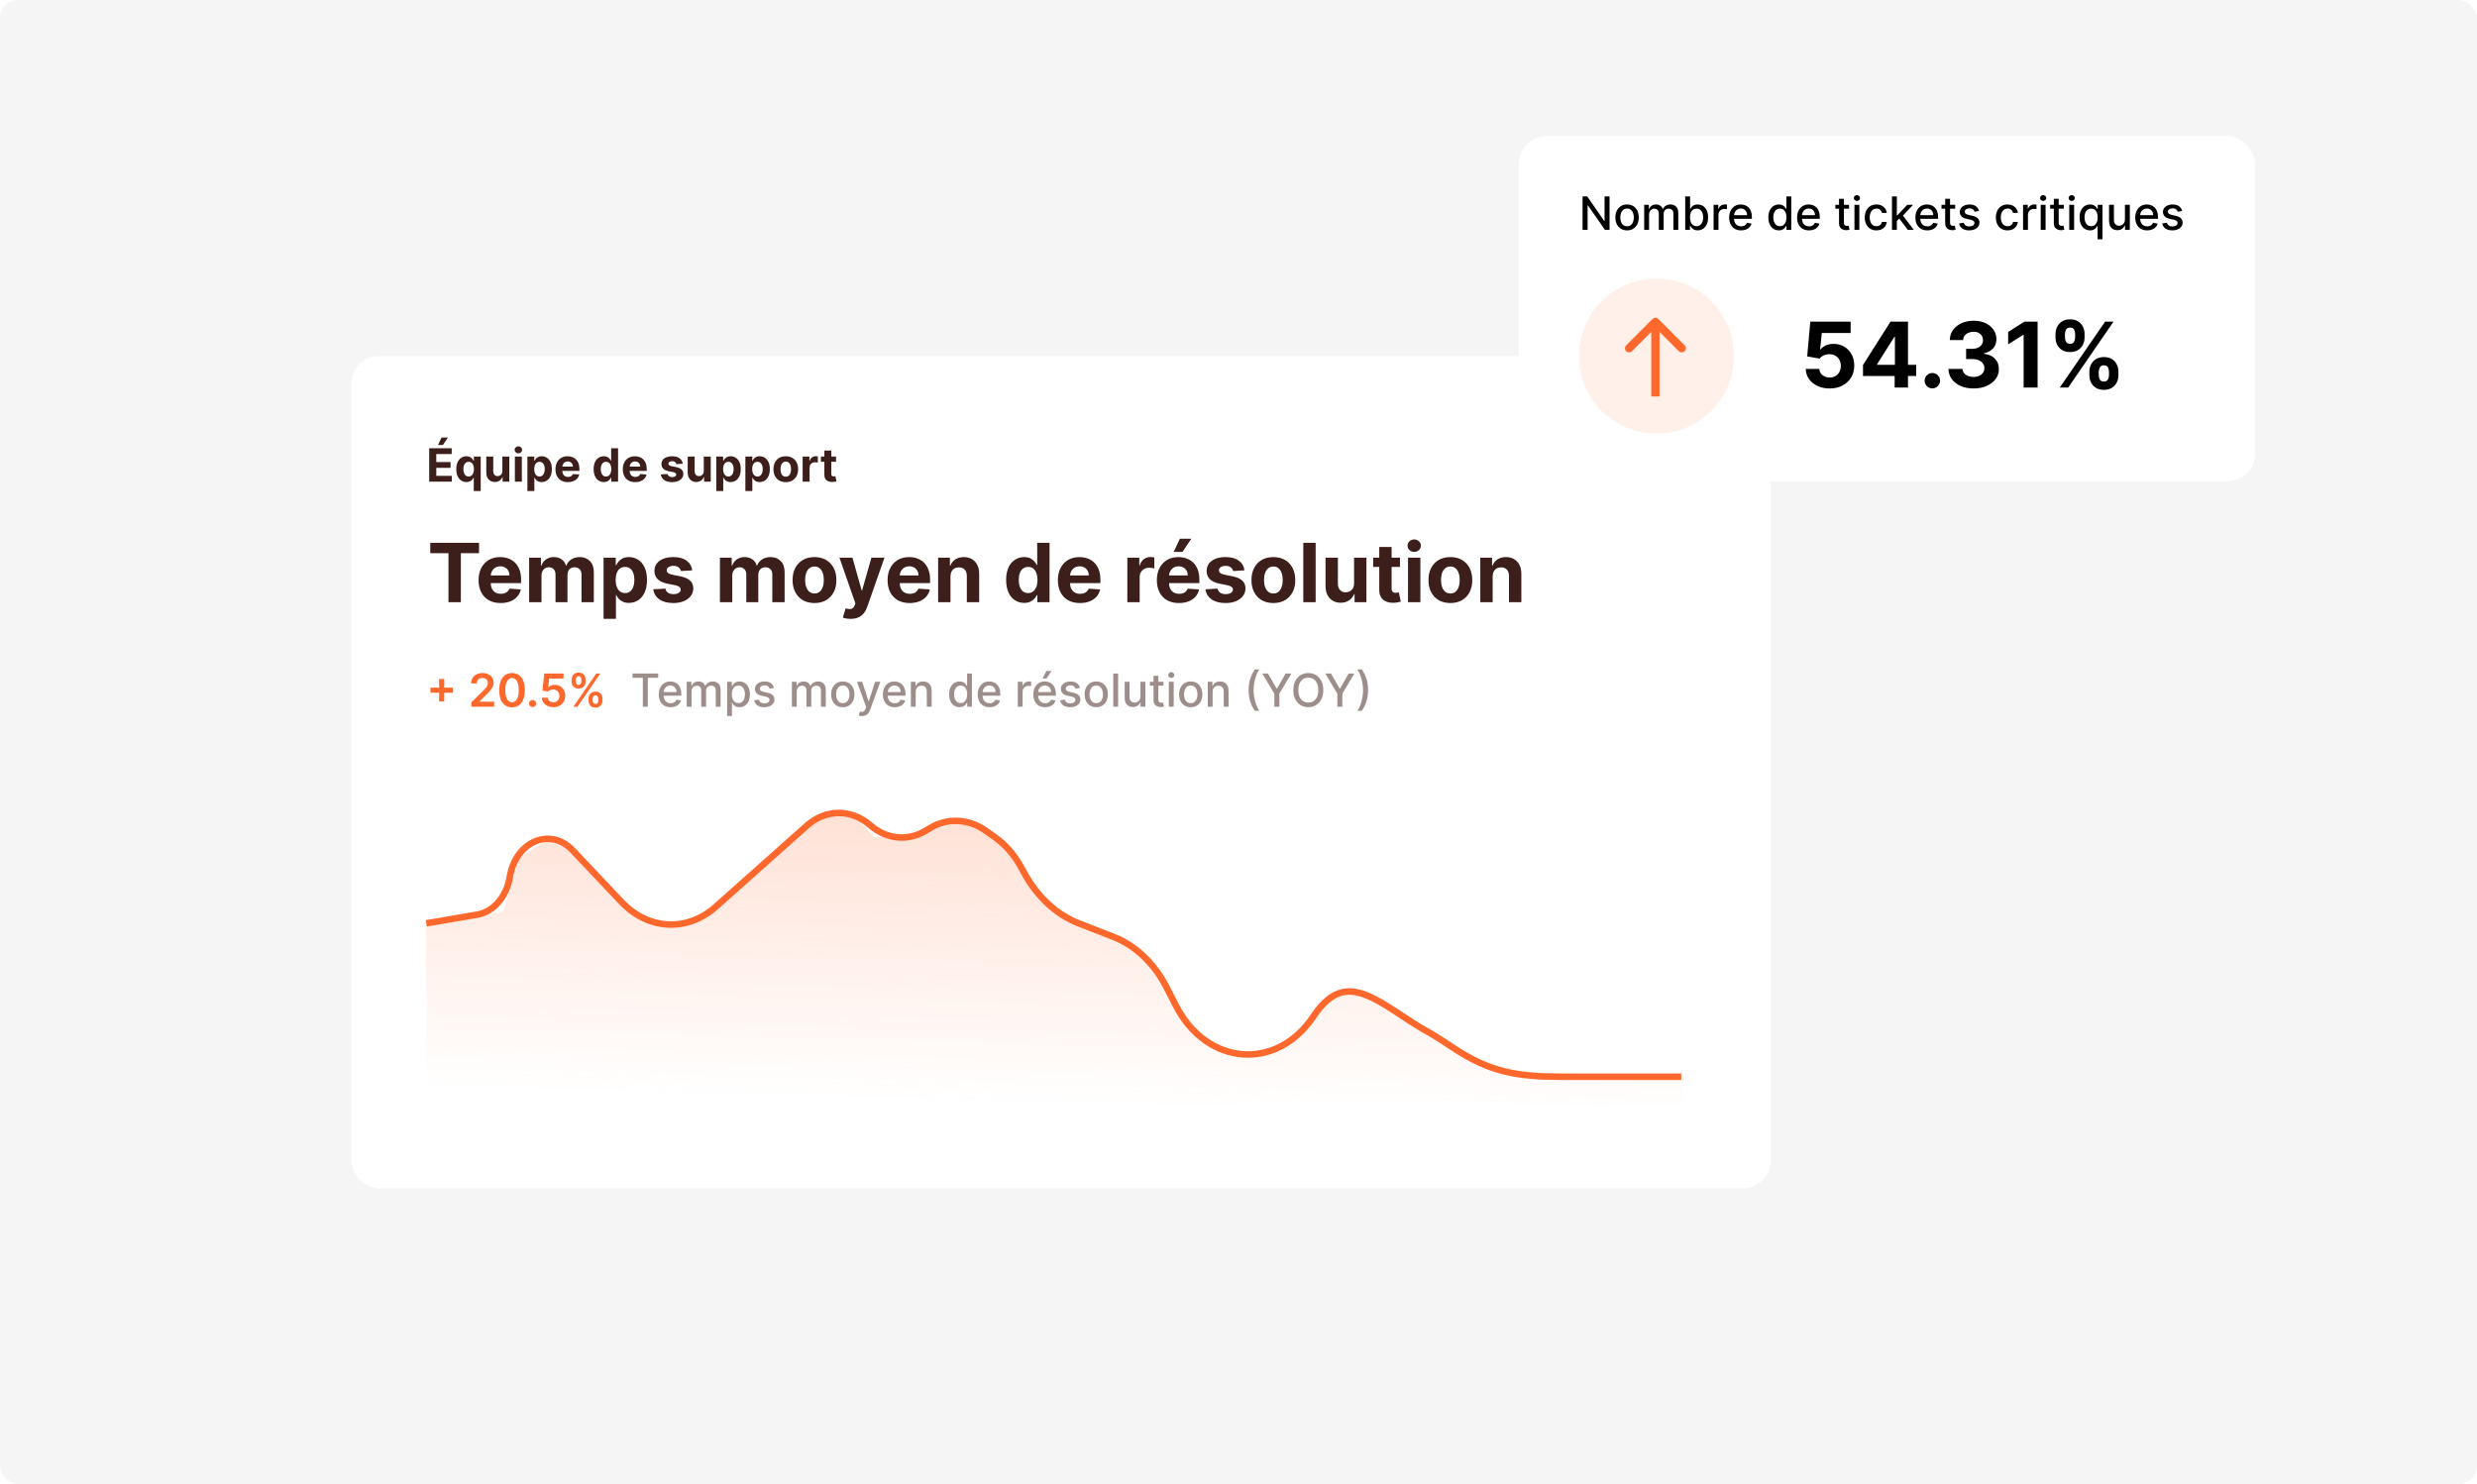 <svg width="539" height="323" viewBox="0 0 539 323" fill="none" xmlns="http://www.w3.org/2000/svg">
<g clip-path="url(#clip0_2863_2047)">
<rect width="539" height="323" rx="4.036" fill="#F5F5F5"/>
<rect x="76.465" y="77.484" width="308.848" height="181.132" rx="6" fill="white"/>
<path d="M93.396 104.822V97.549H98.296V98.817H94.933V100.55H98.044V101.818H94.933V103.554H98.311V104.822H93.396ZM95.313 96.846L96.066 95.23H97.465L96.382 96.846H95.313ZM103.095 106.867V103.948H103.049C102.978 104.1 102.877 104.25 102.747 104.399C102.619 104.546 102.452 104.668 102.246 104.765C102.042 104.862 101.794 104.911 101.5 104.911C101.086 104.911 100.711 104.804 100.375 104.591C100.041 104.376 99.776 104.059 99.579 103.643C99.385 103.224 99.288 102.71 99.288 102.102C99.288 101.477 99.389 100.957 99.59 100.543C99.791 100.126 100.059 99.815 100.392 99.609C100.729 99.4 101.097 99.296 101.497 99.296C101.802 99.296 102.057 99.348 102.26 99.453C102.466 99.554 102.632 99.682 102.757 99.836C102.885 99.987 102.982 100.137 103.049 100.283H103.113V99.367H104.604V106.867H103.095ZM101.98 103.707C102.224 103.707 102.43 103.64 102.598 103.508C102.768 103.373 102.898 103.185 102.988 102.943C103.081 102.702 103.127 102.419 103.127 102.095C103.127 101.77 103.082 101.488 102.992 101.249C102.902 101.01 102.772 100.826 102.601 100.695C102.431 100.565 102.224 100.5 101.98 100.5C101.731 100.5 101.522 100.568 101.351 100.702C101.181 100.837 101.052 101.024 100.964 101.264C100.877 101.503 100.833 101.78 100.833 102.095C100.833 102.412 100.877 102.692 100.964 102.936C101.054 103.178 101.183 103.367 101.351 103.504C101.522 103.639 101.731 103.707 101.98 103.707ZM109.316 102.499V99.367H110.829V104.822H109.377V103.831H109.32C109.197 104.151 108.992 104.407 108.706 104.602C108.422 104.796 108.075 104.893 107.665 104.893C107.301 104.893 106.98 104.81 106.703 104.644C106.426 104.479 106.209 104.243 106.053 103.938C105.899 103.632 105.821 103.266 105.819 102.84V99.367H107.331V102.57C107.334 102.892 107.42 103.147 107.591 103.334C107.761 103.521 107.989 103.614 108.276 103.614C108.458 103.614 108.629 103.573 108.787 103.49C108.946 103.405 109.074 103.279 109.171 103.114C109.27 102.948 109.319 102.743 109.316 102.499ZM112.039 104.822V99.367H113.552V104.822H112.039ZM112.799 98.664C112.574 98.664 112.381 98.59 112.22 98.44C112.062 98.289 111.982 98.108 111.982 97.897C111.982 97.689 112.062 97.51 112.22 97.361C112.381 97.209 112.574 97.134 112.799 97.134C113.024 97.134 113.216 97.209 113.374 97.361C113.535 97.51 113.616 97.689 113.616 97.897C113.616 98.108 113.535 98.289 113.374 98.44C113.216 98.59 113.024 98.664 112.799 98.664ZM114.764 106.867V99.367H116.255V100.283H116.323C116.389 100.137 116.485 99.987 116.61 99.836C116.738 99.682 116.904 99.554 117.108 99.453C117.314 99.348 117.569 99.296 117.875 99.296C118.272 99.296 118.639 99.4 118.975 99.609C119.312 99.815 119.58 100.126 119.782 100.543C119.983 100.957 120.083 101.477 120.083 102.102C120.083 102.71 119.985 103.224 119.789 103.643C119.595 104.059 119.329 104.376 118.993 104.591C118.659 104.804 118.285 104.911 117.871 104.911C117.578 104.911 117.328 104.862 117.122 104.765C116.918 104.668 116.751 104.546 116.621 104.399C116.491 104.25 116.391 104.1 116.323 103.948H116.277V106.867H114.764ZM116.245 102.095C116.245 102.419 116.29 102.702 116.38 102.943C116.47 103.185 116.6 103.373 116.77 103.508C116.941 103.64 117.148 103.707 117.392 103.707C117.638 103.707 117.846 103.639 118.017 103.504C118.187 103.367 118.316 103.178 118.404 102.936C118.494 102.692 118.539 102.412 118.539 102.095C118.539 101.78 118.495 101.503 118.407 101.264C118.32 101.024 118.191 100.837 118.02 100.702C117.85 100.568 117.64 100.5 117.392 100.5C117.145 100.5 116.937 100.565 116.767 100.695C116.599 100.826 116.47 101.01 116.38 101.249C116.29 101.488 116.245 101.77 116.245 102.095ZM123.578 104.928C123.017 104.928 122.534 104.815 122.129 104.587C121.726 104.358 121.416 104.033 121.199 103.614C120.981 103.193 120.872 102.695 120.872 102.119C120.872 101.558 120.981 101.066 121.199 100.642C121.416 100.218 121.723 99.888 122.118 99.651C122.516 99.415 122.982 99.296 123.517 99.296C123.877 99.296 124.212 99.354 124.522 99.47C124.835 99.584 125.107 99.755 125.339 99.985C125.574 100.215 125.756 100.504 125.886 100.852C126.016 101.197 126.081 101.602 126.081 102.066V102.482H121.475V101.544H124.657C124.657 101.326 124.61 101.133 124.515 100.965C124.421 100.797 124.289 100.666 124.121 100.571C123.955 100.474 123.762 100.425 123.542 100.425C123.313 100.425 123.109 100.479 122.931 100.585C122.756 100.689 122.619 100.83 122.52 101.008C122.42 101.183 122.369 101.378 122.367 101.594V102.485C122.367 102.755 122.417 102.988 122.516 103.185C122.618 103.381 122.761 103.533 122.946 103.639C123.13 103.746 123.349 103.799 123.603 103.799C123.771 103.799 123.925 103.775 124.064 103.728C124.204 103.681 124.324 103.61 124.423 103.515C124.522 103.42 124.598 103.304 124.65 103.167L126.049 103.259C125.978 103.595 125.833 103.889 125.613 104.14C125.395 104.389 125.113 104.583 124.767 104.722C124.424 104.86 124.028 104.928 123.578 104.928ZM131.393 104.911C130.979 104.911 130.603 104.804 130.267 104.591C129.933 104.376 129.668 104.059 129.472 103.643C129.278 103.224 129.181 102.71 129.181 102.102C129.181 101.477 129.281 100.957 129.482 100.543C129.684 100.126 129.951 99.815 130.285 99.609C130.621 99.4 130.989 99.296 131.389 99.296C131.695 99.296 131.949 99.348 132.153 99.453C132.359 99.554 132.525 99.682 132.65 99.836C132.778 99.987 132.875 100.137 132.941 100.283H132.987V97.549H134.497V104.822H133.005V103.948H132.941C132.87 104.1 132.77 104.25 132.639 104.399C132.512 104.546 132.345 104.668 132.139 104.765C131.935 104.862 131.686 104.911 131.393 104.911ZM131.872 103.707C132.116 103.707 132.322 103.64 132.49 103.508C132.661 103.373 132.791 103.185 132.881 102.943C132.973 102.702 133.019 102.419 133.019 102.095C133.019 101.77 132.974 101.488 132.884 101.249C132.794 101.01 132.664 100.826 132.494 100.695C132.323 100.565 132.116 100.5 131.872 100.5C131.624 100.5 131.414 100.568 131.244 100.702C131.073 100.837 130.944 101.024 130.857 101.264C130.769 101.503 130.725 101.78 130.725 102.095C130.725 102.412 130.769 102.692 130.857 102.936C130.947 103.178 131.076 103.367 131.244 103.504C131.414 103.639 131.624 103.707 131.872 103.707ZM138.226 104.928C137.665 104.928 137.182 104.815 136.777 104.587C136.375 104.358 136.065 104.033 135.847 103.614C135.629 103.193 135.52 102.695 135.52 102.119C135.52 101.558 135.629 101.066 135.847 100.642C136.065 100.218 136.371 99.888 136.767 99.651C137.164 99.415 137.631 99.296 138.166 99.296C138.526 99.296 138.861 99.354 139.171 99.47C139.483 99.584 139.756 99.755 139.988 99.985C140.222 100.215 140.404 100.504 140.534 100.852C140.665 101.197 140.73 101.602 140.73 102.066V102.482H136.124V101.544H139.306C139.306 101.326 139.258 101.133 139.164 100.965C139.069 100.797 138.938 100.666 138.77 100.571C138.604 100.474 138.411 100.425 138.191 100.425C137.961 100.425 137.757 100.479 137.58 100.585C137.405 100.689 137.267 100.83 137.168 101.008C137.069 101.183 137.018 101.378 137.015 101.594V102.485C137.015 102.755 137.065 102.988 137.164 103.185C137.266 103.381 137.409 103.533 137.594 103.639C137.779 103.746 137.998 103.799 138.251 103.799C138.419 103.799 138.573 103.775 138.713 103.728C138.852 103.681 138.972 103.61 139.071 103.515C139.171 103.42 139.247 103.304 139.299 103.167L140.698 103.259C140.627 103.595 140.481 103.889 140.261 104.14C140.043 104.389 139.761 104.583 139.416 104.722C139.073 104.86 138.676 104.928 138.226 104.928ZM148.57 100.923L147.185 101.008C147.161 100.889 147.11 100.783 147.032 100.688C146.954 100.591 146.851 100.514 146.723 100.457C146.598 100.398 146.447 100.369 146.272 100.369C146.038 100.369 145.84 100.418 145.679 100.518C145.518 100.615 145.438 100.745 145.438 100.908C145.438 101.039 145.49 101.149 145.594 101.239C145.698 101.329 145.877 101.401 146.13 101.455L147.117 101.654C147.648 101.763 148.043 101.938 148.303 102.18C148.564 102.421 148.694 102.738 148.694 103.131C148.694 103.489 148.589 103.803 148.378 104.072C148.17 104.342 147.883 104.553 147.519 104.705C147.156 104.854 146.739 104.928 146.265 104.928C145.543 104.928 144.968 104.778 144.539 104.477C144.113 104.174 143.863 103.762 143.79 103.242L145.278 103.163C145.323 103.384 145.432 103.552 145.605 103.668C145.777 103.781 145.999 103.838 146.269 103.838C146.534 103.838 146.747 103.787 146.908 103.685C147.071 103.581 147.154 103.447 147.156 103.284C147.154 103.147 147.096 103.034 146.982 102.947C146.869 102.857 146.694 102.788 146.457 102.741L145.512 102.553C144.98 102.446 144.583 102.261 144.323 101.999C144.065 101.736 143.936 101.401 143.936 100.994C143.936 100.643 144.03 100.341 144.22 100.088C144.411 99.835 144.68 99.639 145.026 99.502C145.374 99.365 145.781 99.296 146.247 99.296C146.936 99.296 147.478 99.442 147.874 99.733C148.271 100.024 148.503 100.421 148.57 100.923ZM153.145 102.499V99.367H154.657V104.822H153.205V103.831H153.148C153.025 104.151 152.82 104.407 152.534 104.602C152.25 104.796 151.903 104.893 151.493 104.893C151.129 104.893 150.808 104.81 150.531 104.644C150.254 104.479 150.037 104.243 149.881 103.938C149.727 103.632 149.649 103.266 149.647 102.84V99.367H151.159V102.57C151.162 102.892 151.248 103.147 151.419 103.334C151.589 103.521 151.818 103.614 152.104 103.614C152.286 103.614 152.457 103.573 152.615 103.49C152.774 103.405 152.902 103.279 152.999 103.114C153.098 102.948 153.147 102.743 153.145 102.499ZM155.867 106.867V99.367H157.359V100.283H157.426C157.493 100.137 157.588 99.987 157.714 99.836C157.842 99.682 158.008 99.554 158.211 99.453C158.417 99.348 158.673 99.296 158.978 99.296C159.376 99.296 159.743 99.4 160.079 99.609C160.415 99.815 160.684 100.126 160.885 100.543C161.086 100.957 161.187 101.477 161.187 102.102C161.187 102.71 161.089 103.224 160.892 103.643C160.698 104.059 160.433 104.376 160.097 104.591C159.763 104.804 159.389 104.911 158.975 104.911C158.681 104.911 158.431 104.862 158.225 104.765C158.022 104.668 157.855 104.546 157.725 104.399C157.594 104.25 157.495 104.1 157.426 103.948H157.38V106.867H155.867ZM157.348 102.095C157.348 102.419 157.393 102.702 157.483 102.943C157.573 103.185 157.703 103.373 157.874 103.508C158.044 103.64 158.251 103.707 158.495 103.707C158.741 103.707 158.95 103.639 159.12 103.504C159.291 103.367 159.42 103.178 159.507 102.936C159.597 102.692 159.642 102.412 159.642 102.095C159.642 101.78 159.598 101.503 159.511 101.264C159.423 101.024 159.294 100.837 159.124 100.702C158.953 100.568 158.744 100.5 158.495 100.5C158.249 100.5 158.041 100.565 157.87 100.695C157.702 100.826 157.573 101.01 157.483 101.249C157.393 101.488 157.348 101.77 157.348 102.095ZM162.195 106.867V99.367H163.687V100.283H163.754C163.821 100.137 163.917 99.987 164.042 99.836C164.17 99.682 164.336 99.554 164.539 99.453C164.745 99.348 165.001 99.296 165.306 99.296C165.704 99.296 166.071 99.4 166.407 99.609C166.743 99.815 167.012 100.126 167.213 100.543C167.414 100.957 167.515 101.477 167.515 102.102C167.515 102.71 167.417 103.224 167.22 103.643C167.026 104.059 166.761 104.376 166.425 104.591C166.091 104.804 165.717 104.911 165.303 104.911C165.009 104.911 164.759 104.862 164.553 104.765C164.35 104.668 164.183 104.546 164.053 104.399C163.923 104.25 163.823 104.1 163.754 103.948H163.708V106.867H162.195ZM163.676 102.095C163.676 102.419 163.721 102.702 163.811 102.943C163.901 103.185 164.031 103.373 164.202 103.508C164.372 103.64 164.579 103.707 164.823 103.707C165.07 103.707 165.278 103.639 165.448 103.504C165.619 103.367 165.748 103.178 165.835 102.936C165.925 102.692 165.97 102.412 165.97 102.095C165.97 101.78 165.927 101.503 165.839 101.264C165.751 101.024 165.622 100.837 165.452 100.702C165.281 100.568 165.072 100.5 164.823 100.5C164.577 100.5 164.369 100.565 164.198 100.695C164.03 100.826 163.901 101.01 163.811 101.249C163.721 101.488 163.676 101.77 163.676 102.095ZM170.988 104.928C170.436 104.928 169.959 104.811 169.557 104.577C169.157 104.34 168.848 104.011 168.63 103.59C168.412 103.166 168.303 102.675 168.303 102.116C168.303 101.552 168.412 101.06 168.63 100.639C168.848 100.215 169.157 99.886 169.557 99.651C169.959 99.415 170.436 99.296 170.988 99.296C171.54 99.296 172.016 99.415 172.416 99.651C172.818 99.886 173.128 100.215 173.346 100.639C173.564 101.06 173.673 101.552 173.673 102.116C173.673 102.675 173.564 103.166 173.346 103.59C173.128 104.011 172.818 104.34 172.416 104.577C172.016 104.811 171.54 104.928 170.988 104.928ZM170.995 103.756C171.246 103.756 171.456 103.685 171.624 103.543C171.792 103.399 171.919 103.202 172.004 102.954C172.091 102.705 172.135 102.422 172.135 102.105C172.135 101.788 172.091 101.505 172.004 101.256C171.919 101.008 171.792 100.811 171.624 100.667C171.456 100.523 171.246 100.45 170.995 100.45C170.742 100.45 170.529 100.523 170.356 100.667C170.186 100.811 170.057 101.008 169.969 101.256C169.884 101.505 169.841 101.788 169.841 102.105C169.841 102.422 169.884 102.705 169.969 102.954C170.057 103.202 170.186 103.399 170.356 103.543C170.529 103.685 170.742 103.756 170.995 103.756ZM174.656 104.822V99.367H176.123V100.319H176.18C176.279 99.98 176.446 99.725 176.681 99.552C176.915 99.377 177.185 99.289 177.49 99.289C177.566 99.289 177.648 99.294 177.735 99.303C177.823 99.313 177.9 99.326 177.966 99.342V100.685C177.895 100.663 177.797 100.644 177.671 100.628C177.546 100.611 177.431 100.603 177.327 100.603C177.104 100.603 176.905 100.652 176.73 100.749C176.557 100.843 176.42 100.976 176.318 101.146C176.219 101.317 176.169 101.513 176.169 101.736V104.822H174.656ZM181.923 99.367V100.504H178.638V99.367H181.923ZM179.384 98.06H180.897V103.146C180.897 103.285 180.918 103.394 180.961 103.472C181.003 103.548 181.062 103.601 181.138 103.632C181.216 103.663 181.306 103.678 181.408 103.678C181.479 103.678 181.55 103.672 181.621 103.661C181.692 103.646 181.747 103.636 181.784 103.629L182.022 104.754C181.947 104.778 181.84 104.805 181.703 104.836C181.565 104.869 181.399 104.889 181.202 104.896C180.837 104.911 180.518 104.862 180.243 104.751C179.971 104.639 179.759 104.467 179.608 104.232C179.456 103.998 179.382 103.702 179.384 103.345V98.06Z" fill="#3C1E1A"/>
<path d="M93.631 120.389V118.137H104.238V120.389H100.284V131.052H97.585V120.389H93.631ZM108.943 131.241C107.947 131.241 107.089 131.04 106.371 130.636C105.656 130.228 105.105 129.652 104.718 128.908C104.332 128.16 104.138 127.275 104.138 126.253C104.138 125.257 104.332 124.382 104.718 123.63C105.105 122.877 105.65 122.291 106.352 121.871C107.058 121.45 107.886 121.24 108.836 121.24C109.475 121.24 110.07 121.343 110.621 121.549C111.176 121.751 111.659 122.056 112.071 122.463C112.488 122.871 112.811 123.384 113.042 124.002C113.274 124.616 113.389 125.335 113.389 126.159V126.897H105.21V125.232H110.861C110.861 124.845 110.776 124.502 110.608 124.204C110.44 123.905 110.207 123.672 109.908 123.504C109.614 123.331 109.271 123.245 108.88 123.245C108.473 123.245 108.111 123.34 107.796 123.529C107.485 123.714 107.241 123.964 107.064 124.279C106.888 124.591 106.797 124.937 106.793 125.32V126.903C106.793 127.382 106.881 127.796 107.058 128.145C107.239 128.494 107.493 128.763 107.821 128.952C108.149 129.141 108.538 129.236 108.988 129.236C109.286 129.236 109.559 129.194 109.807 129.11C110.055 129.026 110.268 128.9 110.444 128.732C110.621 128.563 110.755 128.357 110.848 128.114L113.333 128.278C113.206 128.875 112.948 129.396 112.557 129.841C112.17 130.283 111.67 130.628 111.056 130.876C110.446 131.12 109.742 131.241 108.943 131.241ZM115.142 131.052V121.366H117.703V123.075H117.816C118.018 122.507 118.354 122.06 118.825 121.732C119.296 121.404 119.859 121.24 120.515 121.24C121.179 121.24 121.745 121.406 122.212 121.738C122.678 122.066 122.989 122.512 123.145 123.075H123.246C123.443 122.52 123.801 122.077 124.318 121.744C124.839 121.408 125.455 121.24 126.165 121.24C127.069 121.24 127.803 121.528 128.366 122.104C128.934 122.676 129.218 123.487 129.218 124.538V131.052H126.538V125.068C126.538 124.53 126.395 124.126 126.109 123.857C125.823 123.588 125.466 123.453 125.037 123.453C124.549 123.453 124.169 123.609 123.895 123.92C123.622 124.227 123.485 124.633 123.485 125.137V131.052H120.881V125.011C120.881 124.536 120.744 124.158 120.471 123.876C120.202 123.594 119.847 123.453 119.405 123.453C119.107 123.453 118.838 123.529 118.598 123.68C118.363 123.828 118.176 124.036 118.037 124.305C117.898 124.57 117.829 124.881 117.829 125.238V131.052H115.142ZM131.34 134.685V121.366H133.988V122.993H134.108C134.226 122.732 134.396 122.468 134.619 122.198C134.846 121.925 135.14 121.698 135.502 121.517C135.867 121.332 136.321 121.24 136.864 121.24C137.57 121.24 138.222 121.425 138.819 121.795C139.416 122.161 139.893 122.713 140.25 123.453C140.608 124.189 140.786 125.112 140.786 126.222C140.786 127.302 140.612 128.214 140.263 128.959C139.918 129.699 139.447 130.26 138.85 130.642C138.257 131.021 137.593 131.21 136.858 131.21C136.336 131.21 135.893 131.124 135.527 130.951C135.165 130.779 134.869 130.562 134.638 130.302C134.407 130.037 134.23 129.77 134.108 129.501H134.026V134.685H131.34ZM133.969 126.209C133.969 126.785 134.049 127.287 134.209 127.716C134.369 128.145 134.6 128.479 134.903 128.719C135.205 128.954 135.573 129.072 136.006 129.072C136.443 129.072 136.813 128.952 137.116 128.713C137.419 128.469 137.648 128.133 137.803 127.704C137.963 127.271 138.043 126.772 138.043 126.209C138.043 125.65 137.965 125.158 137.81 124.734C137.654 124.309 137.425 123.977 137.122 123.737C136.82 123.498 136.448 123.378 136.006 123.378C135.569 123.378 135.199 123.493 134.896 123.725C134.598 123.956 134.369 124.284 134.209 124.708C134.049 125.133 133.969 125.633 133.969 126.209ZM150.636 124.128L148.177 124.279C148.135 124.069 148.045 123.88 147.906 123.712C147.767 123.54 147.584 123.403 147.357 123.302C147.134 123.197 146.867 123.144 146.556 123.144C146.14 123.144 145.789 123.233 145.503 123.409C145.217 123.582 145.074 123.813 145.074 124.103C145.074 124.334 145.167 124.53 145.352 124.689C145.537 124.849 145.854 124.977 146.304 125.074L148.057 125.427C148.999 125.621 149.701 125.932 150.163 126.36C150.626 126.789 150.857 127.353 150.857 128.051C150.857 128.685 150.67 129.242 150.296 129.722C149.926 130.201 149.417 130.575 148.77 130.844C148.127 131.109 147.385 131.241 146.544 131.241C145.261 131.241 144.24 130.974 143.479 130.441C142.722 129.902 142.279 129.171 142.148 128.246L144.791 128.107C144.87 128.498 145.064 128.797 145.371 129.003C145.678 129.205 146.071 129.305 146.55 129.305C147.021 129.305 147.399 129.215 147.685 129.034C147.975 128.849 148.122 128.612 148.127 128.322C148.122 128.078 148.019 127.878 147.818 127.723C147.616 127.563 147.305 127.441 146.884 127.357L145.207 127.023C144.261 126.833 143.557 126.506 143.094 126.039C142.636 125.572 142.407 124.977 142.407 124.254C142.407 123.632 142.575 123.096 142.911 122.646C143.252 122.196 143.729 121.85 144.343 121.606C144.961 121.362 145.684 121.24 146.512 121.24C147.736 121.24 148.698 121.498 149.4 122.016C150.107 122.533 150.519 123.237 150.636 124.128ZM156.659 131.052V121.366H159.219V123.075H159.333C159.534 122.507 159.871 122.06 160.342 121.732C160.812 121.404 161.376 121.24 162.032 121.24C162.696 121.24 163.261 121.406 163.728 121.738C164.195 122.066 164.506 122.512 164.661 123.075H164.762C164.96 122.52 165.317 122.077 165.834 121.744C166.355 121.408 166.971 121.24 167.682 121.24C168.586 121.24 169.319 121.528 169.883 122.104C170.45 122.676 170.734 123.487 170.734 124.538V131.052H168.054V125.068C168.054 124.53 167.911 124.126 167.625 123.857C167.339 123.588 166.982 123.453 166.553 123.453C166.065 123.453 165.685 123.609 165.412 123.92C165.138 124.227 165.002 124.633 165.002 125.137V131.052H162.397V125.011C162.397 124.536 162.261 124.158 161.987 123.876C161.718 123.594 161.363 123.453 160.922 123.453C160.623 123.453 160.354 123.529 160.115 123.68C159.879 123.828 159.692 124.036 159.553 124.305C159.415 124.57 159.345 124.881 159.345 125.238V131.052H156.659ZM177.232 131.241C176.253 131.241 175.406 131.033 174.691 130.617C173.981 130.197 173.432 129.612 173.045 128.864C172.658 128.111 172.465 127.239 172.465 126.247C172.465 125.246 172.658 124.372 173.045 123.624C173.432 122.871 173.981 122.287 174.691 121.871C175.406 121.45 176.253 121.24 177.232 121.24C178.212 121.24 179.057 121.45 179.768 121.871C180.482 122.287 181.033 122.871 181.42 123.624C181.807 124.372 182 125.246 182 126.247C182 127.239 181.807 128.111 181.42 128.864C181.033 129.612 180.482 130.197 179.768 130.617C179.057 131.033 178.212 131.241 177.232 131.241ZM177.245 129.16C177.691 129.16 178.063 129.034 178.361 128.782C178.66 128.526 178.885 128.177 179.036 127.735C179.192 127.294 179.269 126.791 179.269 126.228C179.269 125.665 179.192 125.162 179.036 124.721C178.885 124.279 178.66 123.931 178.361 123.674C178.063 123.418 177.691 123.289 177.245 123.289C176.795 123.289 176.417 123.418 176.11 123.674C175.807 123.931 175.578 124.279 175.423 124.721C175.271 125.162 175.196 125.665 175.196 126.228C175.196 126.791 175.271 127.294 175.423 127.735C175.578 128.177 175.807 128.526 176.11 128.782C176.417 129.034 176.795 129.16 177.245 129.16ZM185.093 134.685C184.753 134.685 184.433 134.657 184.135 134.603C183.84 134.552 183.596 134.487 183.403 134.407L184.008 132.402C184.324 132.498 184.607 132.551 184.86 132.559C185.116 132.568 185.337 132.509 185.522 132.383C185.711 132.257 185.865 132.042 185.982 131.74L186.14 131.33L182.665 121.366H185.49L187.496 128.479H187.597L189.621 121.366H192.465L188.7 132.099C188.519 132.62 188.273 133.074 187.962 133.461C187.655 133.852 187.267 134.153 186.796 134.363C186.325 134.577 185.757 134.685 185.093 134.685ZM197.942 131.241C196.945 131.241 196.088 131.04 195.369 130.636C194.654 130.228 194.103 129.652 193.717 128.908C193.33 128.16 193.137 127.275 193.137 126.253C193.137 125.257 193.33 124.382 193.717 123.63C194.103 122.877 194.648 122.291 195.35 121.871C196.056 121.45 196.884 121.24 197.835 121.24C198.474 121.24 199.068 121.343 199.619 121.549C200.174 121.751 200.658 122.056 201.07 122.463C201.486 122.871 201.81 123.384 202.041 124.002C202.272 124.616 202.388 125.335 202.388 126.159V126.897H194.209V125.232H199.859C199.859 124.845 199.775 124.502 199.607 124.204C199.438 123.905 199.205 123.672 198.907 123.504C198.612 123.331 198.27 123.245 197.879 123.245C197.471 123.245 197.109 123.34 196.794 123.529C196.483 123.714 196.239 123.964 196.063 124.279C195.886 124.591 195.796 124.937 195.791 125.32V126.903C195.791 127.382 195.88 127.796 196.056 128.145C196.237 128.494 196.491 128.763 196.819 128.952C197.147 129.141 197.536 129.236 197.986 129.236C198.284 129.236 198.558 129.194 198.806 129.11C199.054 129.026 199.266 128.9 199.443 128.732C199.619 128.563 199.754 128.357 199.846 128.114L202.331 128.278C202.205 128.875 201.946 129.396 201.555 129.841C201.168 130.283 200.668 130.628 200.054 130.876C199.445 131.12 198.741 131.241 197.942 131.241ZM206.827 125.452V131.052H204.141V121.366H206.701V123.075H206.815C207.029 122.512 207.388 122.066 207.893 121.738C208.397 121.406 209.009 121.24 209.728 121.24C210.401 121.24 210.987 121.387 211.487 121.681C211.988 121.976 212.377 122.396 212.654 122.943C212.931 123.485 213.07 124.132 213.07 124.885V131.052H210.384V125.364C210.388 124.771 210.237 124.309 209.93 123.977C209.623 123.64 209.2 123.472 208.662 123.472C208.301 123.472 207.981 123.55 207.704 123.706C207.43 123.861 207.216 124.088 207.06 124.387C206.909 124.681 206.831 125.036 206.827 125.452ZM222.867 131.21C222.131 131.21 221.465 131.021 220.868 130.642C220.275 130.26 219.804 129.699 219.455 128.959C219.11 128.214 218.938 127.302 218.938 126.222C218.938 125.112 219.117 124.189 219.474 123.453C219.831 122.713 220.306 122.161 220.899 121.795C221.496 121.425 222.15 121.24 222.86 121.24C223.403 121.24 223.855 121.332 224.216 121.517C224.582 121.698 224.876 121.925 225.099 122.198C225.326 122.468 225.498 122.732 225.616 122.993H225.698V118.137H228.378V131.052H225.73V129.501H225.616C225.49 129.77 225.311 130.037 225.08 130.302C224.853 130.562 224.557 130.779 224.191 130.951C223.829 131.124 223.388 131.21 222.867 131.21ZM223.718 129.072C224.151 129.072 224.517 128.954 224.815 128.719C225.118 128.479 225.349 128.145 225.509 127.716C225.673 127.287 225.755 126.785 225.755 126.209C225.755 125.633 225.675 125.133 225.515 124.708C225.356 124.284 225.124 123.956 224.822 123.725C224.519 123.493 224.151 123.378 223.718 123.378C223.277 123.378 222.905 123.498 222.602 123.737C222.299 123.977 222.07 124.309 221.915 124.734C221.759 125.158 221.681 125.65 221.681 126.209C221.681 126.772 221.759 127.271 221.915 127.704C222.074 128.133 222.303 128.469 222.602 128.713C222.905 128.952 223.277 129.072 223.718 129.072ZM235.001 131.241C234.005 131.241 233.147 131.04 232.428 130.636C231.714 130.228 231.163 129.652 230.776 128.908C230.389 128.16 230.196 127.275 230.196 126.253C230.196 125.257 230.389 124.382 230.776 123.63C231.163 122.877 231.707 122.291 232.409 121.871C233.116 121.45 233.944 121.24 234.894 121.24C235.533 121.24 236.128 121.343 236.679 121.549C237.234 121.751 237.717 122.056 238.129 122.463C238.545 122.871 238.869 123.384 239.1 124.002C239.332 124.616 239.447 125.335 239.447 126.159V126.897H231.268V125.232H236.918C236.918 124.845 236.834 124.502 236.666 124.204C236.498 123.905 236.265 123.672 235.966 123.504C235.672 123.331 235.329 123.245 234.938 123.245C234.53 123.245 234.169 123.34 233.854 123.529C233.542 123.714 233.299 123.964 233.122 124.279C232.946 124.591 232.855 124.937 232.851 125.32V126.903C232.851 127.382 232.939 127.796 233.116 128.145C233.297 128.494 233.551 128.763 233.879 128.952C234.207 129.141 234.596 129.236 235.045 129.236C235.344 129.236 235.617 129.194 235.865 129.11C236.113 129.026 236.326 128.9 236.502 128.732C236.679 128.563 236.813 128.357 236.906 128.114L239.39 128.278C239.264 128.875 239.006 129.396 238.615 129.841C238.228 130.283 237.728 130.628 237.114 130.876C236.504 131.12 235.8 131.241 235.001 131.241ZM245.31 131.052V121.366H247.915V123.056H248.016C248.192 122.455 248.489 122.001 248.905 121.694C249.321 121.383 249.8 121.227 250.343 121.227C250.477 121.227 250.622 121.236 250.778 121.253C250.933 121.269 251.07 121.292 251.188 121.322V123.706C251.061 123.668 250.887 123.634 250.664 123.605C250.441 123.575 250.237 123.561 250.052 123.561C249.657 123.561 249.304 123.647 248.993 123.819C248.686 123.987 248.442 124.223 248.261 124.525C248.085 124.828 247.997 125.177 247.997 125.572V131.052H245.31ZM256.54 131.241C255.544 131.241 254.686 131.04 253.967 130.636C253.252 130.228 252.702 129.652 252.315 128.908C251.928 128.16 251.735 127.275 251.735 126.253C251.735 125.257 251.928 124.382 252.315 123.63C252.702 122.877 253.246 122.291 253.948 121.871C254.654 121.45 255.483 121.24 256.433 121.24C257.072 121.24 257.667 121.343 258.217 121.549C258.772 121.751 259.256 122.056 259.668 122.463C260.084 122.871 260.408 123.384 260.639 124.002C260.87 124.616 260.986 125.335 260.986 126.159V126.897H252.807V125.232H258.457C258.457 124.845 258.373 124.502 258.205 124.204C258.037 123.905 257.803 123.672 257.505 123.504C257.21 123.331 256.868 123.245 256.477 123.245C256.069 123.245 255.707 123.34 255.392 123.529C255.081 123.714 254.837 123.964 254.661 124.279C254.484 124.591 254.394 124.937 254.389 125.32V126.903C254.389 127.382 254.478 127.796 254.654 128.145C254.835 128.494 255.089 128.763 255.417 128.952C255.745 129.141 256.134 129.236 256.584 129.236C256.883 129.236 257.156 129.194 257.404 129.11C257.652 129.026 257.864 128.9 258.041 128.732C258.217 128.563 258.352 128.357 258.444 128.114L260.929 128.278C260.803 128.875 260.544 129.396 260.153 129.841C259.767 130.283 259.266 130.628 258.652 130.876C258.043 131.12 257.339 131.241 256.54 131.241ZM255.405 120.117L256.742 117.248H259.226L257.303 120.117H255.405ZM270.798 124.128L268.339 124.279C268.297 124.069 268.206 123.88 268.067 123.712C267.929 123.54 267.746 123.403 267.519 123.302C267.296 123.197 267.029 123.144 266.718 123.144C266.302 123.144 265.951 123.233 265.665 123.409C265.379 123.582 265.236 123.813 265.236 124.103C265.236 124.334 265.329 124.53 265.513 124.689C265.698 124.849 266.016 124.977 266.466 125.074L268.219 125.427C269.161 125.621 269.863 125.932 270.325 126.36C270.788 126.789 271.019 127.353 271.019 128.051C271.019 128.685 270.832 129.242 270.457 129.722C270.088 130.201 269.579 130.575 268.931 130.844C268.288 131.109 267.546 131.241 266.705 131.241C265.423 131.241 264.402 130.974 263.641 130.441C262.884 129.902 262.44 129.171 262.31 128.246L264.952 128.107C265.032 128.498 265.226 128.797 265.532 129.003C265.839 129.205 266.232 129.305 266.712 129.305C267.183 129.305 267.561 129.215 267.847 129.034C268.137 128.849 268.284 128.612 268.288 128.322C268.284 128.078 268.181 127.878 267.979 127.723C267.777 127.563 267.466 127.441 267.046 127.357L265.368 127.023C264.423 126.833 263.718 126.506 263.256 126.039C262.798 125.572 262.569 124.977 262.569 124.254C262.569 123.632 262.737 123.096 263.073 122.646C263.414 122.196 263.891 121.85 264.505 121.606C265.123 121.362 265.846 121.24 266.674 121.24C267.897 121.24 268.86 121.498 269.562 122.016C270.268 122.533 270.68 123.237 270.798 124.128ZM277.087 131.241C276.107 131.241 275.26 131.033 274.545 130.617C273.835 130.197 273.286 129.612 272.9 128.864C272.513 128.111 272.319 127.239 272.319 126.247C272.319 125.246 272.513 124.372 272.9 123.624C273.286 122.871 273.835 122.287 274.545 121.871C275.26 121.45 276.107 121.24 277.087 121.24C278.066 121.24 278.911 121.45 279.622 121.871C280.337 122.287 280.887 122.871 281.274 123.624C281.661 124.372 281.854 125.246 281.854 126.247C281.854 127.239 281.661 128.111 281.274 128.864C280.887 129.612 280.337 130.197 279.622 130.617C278.911 131.033 278.066 131.241 277.087 131.241ZM277.099 129.16C277.545 129.16 277.917 129.034 278.216 128.782C278.514 128.526 278.739 128.177 278.89 127.735C279.046 127.294 279.124 126.791 279.124 126.228C279.124 125.665 279.046 125.162 278.89 124.721C278.739 124.279 278.514 123.931 278.216 123.674C277.917 123.418 277.545 123.289 277.099 123.289C276.65 123.289 276.271 123.418 275.964 123.674C275.662 123.931 275.432 124.279 275.277 124.721C275.126 125.162 275.05 125.665 275.05 126.228C275.05 126.791 275.126 127.294 275.277 127.735C275.432 128.177 275.662 128.526 275.964 128.782C276.271 129.034 276.65 129.16 277.099 129.16ZM286.287 118.137V131.052H283.601V118.137H286.287ZM294.651 126.928V121.366H297.337V131.052H294.758V129.293H294.657C294.439 129.86 294.075 130.317 293.566 130.661C293.062 131.006 292.446 131.178 291.719 131.178C291.071 131.178 290.501 131.031 290.01 130.737C289.518 130.443 289.133 130.024 288.856 129.482C288.582 128.94 288.444 128.29 288.439 127.533V121.366H291.126V127.054C291.13 127.626 291.283 128.078 291.586 128.41C291.889 128.742 292.295 128.908 292.803 128.908C293.127 128.908 293.43 128.835 293.711 128.687C293.993 128.536 294.22 128.313 294.392 128.019C294.569 127.725 294.655 127.361 294.651 126.928ZM304.638 121.366V123.384H298.805V121.366H304.638ZM300.129 119.045H302.816V128.076C302.816 128.324 302.854 128.517 302.929 128.656C303.005 128.79 303.11 128.885 303.245 128.94C303.383 128.994 303.543 129.022 303.724 129.022C303.85 129.022 303.976 129.011 304.102 128.99C304.228 128.965 304.325 128.946 304.392 128.933L304.815 130.932C304.68 130.974 304.491 131.023 304.247 131.077C304.003 131.136 303.707 131.172 303.358 131.185C302.711 131.21 302.143 131.124 301.655 130.926C301.172 130.729 300.796 130.422 300.527 130.005C300.258 129.589 300.125 129.064 300.129 128.429V119.045ZM306.388 131.052V121.366H309.075V131.052H306.388ZM307.738 120.117C307.338 120.117 306.996 119.985 306.71 119.72C306.428 119.451 306.287 119.129 306.287 118.755C306.287 118.385 306.428 118.068 306.71 117.803C306.996 117.534 307.338 117.399 307.738 117.399C308.137 117.399 308.478 117.534 308.759 117.803C309.045 118.068 309.188 118.385 309.188 118.755C309.188 119.129 309.045 119.451 308.759 119.72C308.478 119.985 308.137 120.117 307.738 120.117ZM315.603 131.241C314.623 131.241 313.776 131.033 313.062 130.617C312.351 130.197 311.803 129.612 311.416 128.864C311.029 128.111 310.836 127.239 310.836 126.247C310.836 125.246 311.029 124.372 311.416 123.624C311.803 122.871 312.351 122.287 313.062 121.871C313.776 121.45 314.623 121.24 315.603 121.24C316.583 121.24 317.428 121.45 318.138 121.871C318.853 122.287 319.404 122.871 319.79 123.624C320.177 124.372 320.37 125.246 320.37 126.247C320.37 127.239 320.177 128.111 319.79 128.864C319.404 129.612 318.853 130.197 318.138 130.617C317.428 131.033 316.583 131.241 315.603 131.241ZM315.616 129.16C316.061 129.16 316.433 129.034 316.732 128.782C317.03 128.526 317.255 128.177 317.407 127.735C317.562 127.294 317.64 126.791 317.64 126.228C317.64 125.665 317.562 125.162 317.407 124.721C317.255 124.279 317.03 123.931 316.732 123.674C316.433 123.418 316.061 123.289 315.616 123.289C315.166 123.289 314.787 123.418 314.481 123.674C314.178 123.931 313.949 124.279 313.793 124.721C313.642 125.162 313.566 125.665 313.566 126.228C313.566 126.791 313.642 127.294 313.793 127.735C313.949 128.177 314.178 128.526 314.481 128.782C314.787 129.034 315.166 129.16 315.616 129.16ZM324.804 125.452V131.052H322.117V121.366H324.678V123.075H324.791C325.005 122.512 325.365 122.066 325.869 121.738C326.374 121.406 326.986 121.24 327.704 121.24C328.377 121.24 328.964 121.387 329.464 121.681C329.964 121.976 330.353 122.396 330.631 122.943C330.908 123.485 331.047 124.132 331.047 124.885V131.052H328.36V125.364C328.365 124.771 328.213 124.309 327.906 123.977C327.599 123.64 327.177 123.472 326.639 123.472C326.277 123.472 325.958 123.55 325.68 123.706C325.407 123.861 325.193 124.088 325.037 124.387C324.886 124.681 324.808 125.036 324.804 125.452Z" fill="#3C1E1A"/>
<path d="M95.553 152.648V147.76H96.662V152.648H95.553ZM93.664 150.759V149.65H98.552V150.759H93.664ZM102.564 153.806V152.86L105.075 150.398C105.315 150.156 105.515 149.94 105.675 149.752C105.836 149.564 105.956 149.381 106.036 149.205C106.116 149.028 106.156 148.84 106.156 148.64C106.156 148.411 106.104 148.216 106 148.053C105.897 147.889 105.754 147.762 105.573 147.672C105.392 147.583 105.186 147.538 104.955 147.538C104.717 147.538 104.509 147.587 104.33 147.686C104.151 147.783 104.012 147.92 103.913 148.099C103.817 148.278 103.768 148.491 103.768 148.739H102.522C102.522 148.279 102.627 147.88 102.836 147.541C103.046 147.202 103.334 146.94 103.701 146.754C104.071 146.568 104.495 146.475 104.973 146.475C105.458 146.475 105.884 146.566 106.251 146.747C106.618 146.928 106.903 147.176 107.106 147.492C107.311 147.807 107.413 148.168 107.413 148.573C107.413 148.843 107.361 149.109 107.258 149.371C107.154 149.632 106.971 149.922 106.71 150.239C106.451 150.557 106.087 150.942 105.619 151.394L104.372 152.662V152.711H107.522V153.806H102.564ZM111.414 153.944C110.833 153.944 110.333 153.797 109.917 153.502C109.502 153.206 109.183 152.779 108.96 152.221C108.738 151.66 108.628 150.986 108.628 150.197C108.63 149.408 108.742 148.737 108.963 148.184C109.187 147.629 109.506 147.205 109.92 146.913C110.337 146.621 110.835 146.475 111.414 146.475C111.993 146.475 112.491 146.621 112.908 146.913C113.325 147.205 113.644 147.629 113.865 148.184C114.089 148.74 114.2 149.411 114.2 150.197C114.2 150.988 114.089 151.664 113.865 152.224C113.644 152.782 113.325 153.208 112.908 153.502C112.493 153.797 111.996 153.944 111.414 153.944ZM111.414 152.839C111.866 152.839 112.223 152.616 112.484 152.171C112.748 151.724 112.88 151.066 112.88 150.197C112.88 149.623 112.82 149.14 112.699 148.749C112.579 148.358 112.41 148.064 112.191 147.866C111.972 147.666 111.713 147.566 111.414 147.566C110.964 147.566 110.609 147.79 110.348 148.237C110.086 148.682 109.954 149.335 109.952 150.197C109.95 150.774 110.007 151.259 110.125 151.652C110.245 152.045 110.415 152.342 110.634 152.542C110.853 152.74 111.113 152.839 111.414 152.839ZM115.894 153.884C115.679 153.884 115.496 153.809 115.343 153.658C115.19 153.507 115.114 153.324 115.117 153.107C115.114 152.895 115.19 152.714 115.343 152.563C115.496 152.412 115.679 152.337 115.894 152.337C116.101 152.337 116.281 152.412 116.434 152.563C116.589 152.714 116.668 152.895 116.671 153.107C116.668 153.251 116.631 153.381 116.558 153.499C116.487 153.617 116.393 153.711 116.275 153.781C116.16 153.85 116.033 153.884 115.894 153.884ZM120.403 153.905C119.932 153.905 119.511 153.817 119.139 153.64C118.767 153.461 118.472 153.216 118.253 152.906C118.036 152.595 117.921 152.239 117.907 151.839H119.178C119.201 152.136 119.33 152.378 119.563 152.567C119.796 152.753 120.076 152.846 120.403 152.846C120.66 152.846 120.888 152.787 121.088 152.669C121.289 152.551 121.446 152.388 121.562 152.178C121.677 151.969 121.733 151.73 121.731 151.461C121.733 151.188 121.676 150.946 121.558 150.734C121.44 150.522 121.279 150.356 121.074 150.236C120.869 150.113 120.634 150.052 120.368 150.052C120.151 150.05 119.938 150.09 119.729 150.172C119.519 150.255 119.353 150.363 119.231 150.497L118.048 150.303L118.426 146.574H122.621V147.669H119.51L119.301 149.586H119.344C119.478 149.428 119.668 149.298 119.912 149.194C120.157 149.088 120.426 149.035 120.718 149.035C121.155 149.035 121.546 149.139 121.89 149.346C122.234 149.551 122.504 149.833 122.702 150.193C122.9 150.554 122.999 150.966 122.999 151.43C122.999 151.907 122.888 152.334 122.667 152.708C122.448 153.08 122.143 153.373 121.752 153.587C121.364 153.799 120.914 153.905 120.403 153.905ZM128.049 152.45V152.069C128.049 151.789 128.108 151.531 128.225 151.295C128.345 151.06 128.52 150.87 128.748 150.727C128.976 150.583 129.253 150.511 129.578 150.511C129.912 150.511 130.192 150.583 130.418 150.727C130.644 150.868 130.815 151.056 130.93 151.292C131.048 151.527 131.107 151.786 131.107 152.069V152.45C131.107 152.73 131.048 152.988 130.93 153.223C130.813 153.459 130.64 153.648 130.411 153.792C130.185 153.936 129.908 154.007 129.578 154.007C129.248 154.007 128.969 153.936 128.741 153.792C128.513 153.648 128.34 153.459 128.222 153.223C128.107 152.988 128.049 152.73 128.049 152.45ZM128.971 152.069V152.45C128.971 152.636 129.015 152.807 129.105 152.962C129.194 153.118 129.352 153.195 129.578 153.195C129.806 153.195 129.963 153.119 130.048 152.966C130.135 152.81 130.178 152.638 130.178 152.45V152.069C130.178 151.88 130.137 151.708 130.055 151.553C129.972 151.395 129.813 151.316 129.578 151.316C129.357 151.316 129.2 151.395 129.108 151.553C129.016 151.708 128.971 151.88 128.971 152.069ZM124.373 148.311V147.93C124.373 147.647 124.433 147.388 124.553 147.153C124.673 146.918 124.847 146.729 125.075 146.588C125.304 146.444 125.58 146.372 125.905 146.372C126.237 146.372 126.516 146.444 126.742 146.588C126.971 146.729 127.142 146.918 127.258 147.153C127.373 147.388 127.431 147.647 127.431 147.93V148.311C127.431 148.594 127.372 148.853 127.254 149.088C127.139 149.321 126.967 149.508 126.739 149.65C126.51 149.791 126.233 149.862 125.905 149.862C125.573 149.862 125.293 149.791 125.065 149.65C124.839 149.508 124.667 149.32 124.549 149.085C124.431 148.849 124.373 148.591 124.373 148.311ZM125.301 147.93V148.311C125.301 148.5 125.345 148.671 125.432 148.827C125.522 148.98 125.679 149.056 125.905 149.056C126.131 149.056 126.287 148.98 126.371 148.827C126.459 148.671 126.502 148.5 126.502 148.311V147.93C126.502 147.742 126.461 147.57 126.378 147.414C126.296 147.257 126.138 147.178 125.905 147.178C125.682 147.178 125.525 147.257 125.436 147.414C125.346 147.572 125.301 147.744 125.301 147.93ZM124.775 153.806L129.747 146.574H130.63L125.658 153.806H124.775Z" fill="#FF682C"/>
<path d="M137.631 147.513V146.574H143.229V147.513H140.972V153.806H139.884V147.513H137.631ZM145.932 153.916C145.398 153.916 144.937 153.801 144.551 153.573C144.167 153.342 143.871 153.019 143.661 152.602C143.454 152.183 143.351 151.692 143.351 151.129C143.351 150.574 143.454 150.084 143.661 149.66C143.871 149.236 144.163 148.906 144.537 148.668C144.914 148.43 145.354 148.311 145.858 148.311C146.164 148.311 146.461 148.362 146.748 148.463C147.035 148.564 147.293 148.723 147.521 148.94C147.75 149.156 147.93 149.438 148.061 149.784C148.193 150.128 148.259 150.545 148.259 151.038V151.412H143.947V150.621H147.224C147.224 150.343 147.168 150.097 147.055 149.883C146.942 149.666 146.783 149.495 146.578 149.371C146.376 149.246 146.138 149.184 145.865 149.184C145.568 149.184 145.309 149.256 145.088 149.402C144.869 149.546 144.7 149.734 144.579 149.967C144.462 150.198 144.403 150.449 144.403 150.72V151.338C144.403 151.7 144.466 152.009 144.594 152.263C144.723 152.517 144.903 152.711 145.134 152.846C145.365 152.977 145.634 153.043 145.943 153.043C146.143 153.043 146.325 153.015 146.49 152.959C146.655 152.9 146.797 152.813 146.917 152.697C147.037 152.582 147.129 152.439 147.193 152.27L148.192 152.45C148.112 152.744 147.968 153.002 147.761 153.223C147.556 153.442 147.299 153.613 146.988 153.736C146.679 153.856 146.328 153.916 145.932 153.916ZM149.431 153.806V148.382H150.444V149.265H150.511C150.624 148.966 150.809 148.733 151.066 148.566C151.322 148.396 151.63 148.311 151.988 148.311C152.35 148.311 152.654 148.396 152.899 148.566C153.146 148.735 153.328 148.968 153.446 149.265H153.502C153.632 148.975 153.838 148.744 154.12 148.573C154.403 148.398 154.74 148.311 155.13 148.311C155.623 148.311 156.024 148.465 156.335 148.774C156.648 149.082 156.804 149.547 156.804 150.169V153.806H155.748V150.268C155.748 149.9 155.648 149.634 155.448 149.47C155.248 149.305 155.009 149.222 154.731 149.222C154.388 149.222 154.12 149.328 153.93 149.54C153.739 149.75 153.644 150.019 153.644 150.349V153.806H152.591V150.201C152.591 149.906 152.5 149.67 152.316 149.491C152.132 149.312 151.893 149.222 151.599 149.222C151.399 149.222 151.214 149.275 151.045 149.381C150.877 149.485 150.742 149.63 150.639 149.816C150.537 150.002 150.487 150.217 150.487 150.462V153.806H149.431ZM158.22 155.84V148.382H159.251V149.261H159.339C159.4 149.148 159.489 149.018 159.604 148.869C159.719 148.721 159.879 148.591 160.084 148.481C160.289 148.368 160.56 148.311 160.896 148.311C161.334 148.311 161.725 148.422 162.069 148.643C162.413 148.865 162.682 149.184 162.878 149.6C163.075 150.017 163.174 150.518 163.174 151.105C163.174 151.691 163.076 152.193 162.881 152.613C162.686 153.029 162.417 153.351 162.076 153.577C161.735 153.8 161.345 153.912 160.907 153.912C160.577 153.912 160.308 153.857 160.098 153.746C159.891 153.635 159.729 153.506 159.611 153.358C159.493 153.209 159.403 153.078 159.339 152.962H159.275V155.84H158.22ZM159.254 151.094C159.254 151.475 159.31 151.81 159.42 152.097C159.531 152.384 159.691 152.609 159.901 152.771C160.11 152.932 160.367 153.012 160.67 153.012C160.986 153.012 161.25 152.928 161.461 152.761C161.673 152.591 161.833 152.362 161.942 152.072C162.052 151.783 162.108 151.457 162.108 151.094C162.108 150.736 162.054 150.415 161.945 150.13C161.839 149.845 161.679 149.62 161.465 149.455C161.253 149.291 160.988 149.208 160.67 149.208C160.364 149.208 160.105 149.287 159.893 149.445C159.684 149.603 159.525 149.823 159.417 150.105C159.308 150.388 159.254 150.717 159.254 151.094ZM168.422 149.706L167.465 149.876C167.425 149.753 167.361 149.637 167.274 149.526C167.189 149.415 167.074 149.325 166.928 149.254C166.782 149.184 166.6 149.148 166.381 149.148C166.082 149.148 165.832 149.215 165.632 149.349C165.432 149.481 165.332 149.652 165.332 149.862C165.332 150.043 165.399 150.189 165.533 150.299C165.667 150.41 165.884 150.501 166.183 150.571L167.045 150.769C167.544 150.884 167.916 151.062 168.161 151.302C168.405 151.543 168.528 151.854 168.528 152.238C168.528 152.563 168.434 152.853 168.245 153.107C168.059 153.359 167.799 153.557 167.465 153.7C167.133 153.844 166.748 153.916 166.31 153.916C165.703 153.916 165.207 153.786 164.823 153.527C164.44 153.266 164.204 152.895 164.117 152.415L165.138 152.259C165.201 152.525 165.332 152.727 165.53 152.863C165.727 152.997 165.985 153.065 166.303 153.065C166.649 153.065 166.926 152.993 167.133 152.849C167.34 152.703 167.444 152.525 167.444 152.316C167.444 152.146 167.38 152.004 167.253 151.889C167.128 151.773 166.936 151.686 166.677 151.627L165.759 151.426C165.253 151.311 164.879 151.127 164.636 150.875C164.396 150.623 164.276 150.304 164.276 149.918C164.276 149.598 164.365 149.318 164.544 149.078C164.723 148.837 164.971 148.65 165.286 148.516C165.601 148.38 165.963 148.311 166.37 148.311C166.956 148.311 167.418 148.438 167.754 148.693C168.091 148.945 168.314 149.282 168.422 149.706ZM172.321 153.806V148.382H173.334V149.265H173.401C173.514 148.966 173.699 148.733 173.956 148.566C174.212 148.396 174.519 148.311 174.877 148.311C175.24 148.311 175.544 148.396 175.788 148.566C176.036 148.735 176.218 148.968 176.336 149.265H176.392C176.522 148.975 176.728 148.744 177.01 148.573C177.293 148.398 177.63 148.311 178.02 148.311C178.512 148.311 178.914 148.465 179.225 148.774C179.538 149.082 179.694 149.547 179.694 150.169V153.806H178.638V150.268C178.638 149.9 178.538 149.634 178.338 149.47C178.138 149.305 177.899 149.222 177.621 149.222C177.278 149.222 177.01 149.328 176.82 149.54C176.629 149.75 176.534 150.019 176.534 150.349V153.806H175.481V150.201C175.481 149.906 175.389 149.67 175.206 149.491C175.022 149.312 174.783 149.222 174.489 149.222C174.289 149.222 174.104 149.275 173.934 149.381C173.767 149.485 173.632 149.63 173.528 149.816C173.427 150.002 173.376 150.217 173.376 150.462V153.806H172.321ZM183.394 153.916C182.886 153.916 182.442 153.799 182.063 153.566C181.684 153.333 181.39 153.007 181.18 152.588C180.971 152.169 180.866 151.679 180.866 151.119C180.866 150.556 180.971 150.064 181.18 149.643C181.39 149.221 181.684 148.894 182.063 148.661C182.442 148.428 182.886 148.311 183.394 148.311C183.903 148.311 184.347 148.428 184.726 148.661C185.105 148.894 185.399 149.221 185.608 149.643C185.818 150.064 185.923 150.556 185.923 151.119C185.923 151.679 185.818 152.169 185.608 152.588C185.399 153.007 185.105 153.333 184.726 153.566C184.347 153.799 183.903 153.916 183.394 153.916ZM183.398 153.029C183.727 153.029 184.001 152.942 184.217 152.768C184.434 152.594 184.594 152.362 184.697 152.072C184.803 151.783 184.856 151.464 184.856 151.115C184.856 150.769 184.803 150.451 184.697 150.162C184.594 149.87 184.434 149.636 184.217 149.459C184.001 149.282 183.727 149.194 183.398 149.194C183.066 149.194 182.79 149.282 182.571 149.459C182.355 149.636 182.194 149.87 182.088 150.162C181.984 150.451 181.932 150.769 181.932 151.115C181.932 151.464 181.984 151.783 182.088 152.072C182.194 152.362 182.355 152.594 182.571 152.768C182.79 152.942 183.066 153.029 183.398 153.029ZM187.584 155.84C187.427 155.84 187.283 155.827 187.153 155.801C187.024 155.778 186.927 155.752 186.864 155.724L187.118 154.859C187.311 154.91 187.483 154.933 187.634 154.926C187.784 154.919 187.917 154.862 188.033 154.756C188.151 154.65 188.254 154.477 188.344 154.237L188.474 153.877L186.49 148.382H187.62L188.993 152.591H189.05L190.424 148.382H191.557L189.322 154.53C189.218 154.813 189.086 155.052 188.926 155.247C188.766 155.445 188.575 155.593 188.354 155.692C188.133 155.791 187.876 155.84 187.584 155.84ZM194.703 153.916C194.168 153.916 193.708 153.801 193.322 153.573C192.938 153.342 192.642 153.019 192.432 152.602C192.225 152.183 192.121 151.692 192.121 151.129C192.121 150.574 192.225 150.084 192.432 149.66C192.642 149.236 192.934 148.906 193.308 148.668C193.685 148.43 194.125 148.311 194.629 148.311C194.935 148.311 195.231 148.362 195.519 148.463C195.806 148.564 196.064 148.723 196.292 148.94C196.52 149.156 196.7 149.438 196.832 149.784C196.964 150.128 197.03 150.545 197.03 151.038V151.412H192.718V150.621H195.995C195.995 150.343 195.939 150.097 195.826 149.883C195.713 149.666 195.554 149.495 195.349 149.371C195.147 149.246 194.909 149.184 194.636 149.184C194.339 149.184 194.08 149.256 193.859 149.402C193.64 149.546 193.47 149.734 193.35 149.967C193.233 150.198 193.174 150.449 193.174 150.72V151.338C193.174 151.7 193.237 152.009 193.364 152.263C193.494 152.517 193.674 152.711 193.905 152.846C194.135 152.977 194.405 153.043 194.713 153.043C194.914 153.043 195.096 153.015 195.261 152.959C195.426 152.9 195.568 152.813 195.688 152.697C195.808 152.582 195.9 152.439 195.964 152.27L196.963 152.45C196.883 152.744 196.739 153.002 196.532 153.223C196.327 153.442 196.069 153.613 195.759 153.736C195.45 153.856 195.098 153.916 194.703 153.916ZM199.257 150.585V153.806H198.202V148.382H199.215V149.265H199.282C199.407 148.978 199.602 148.747 199.868 148.573C200.137 148.398 200.475 148.311 200.882 148.311C201.252 148.311 201.575 148.389 201.853 148.544C202.131 148.697 202.346 148.926 202.499 149.229C202.652 149.533 202.729 149.909 202.729 150.356V153.806H201.673V150.483C201.673 150.09 201.571 149.783 201.366 149.561C201.161 149.338 200.88 149.226 200.522 149.226C200.277 149.226 200.059 149.279 199.868 149.385C199.68 149.491 199.531 149.646 199.42 149.851C199.312 150.053 199.257 150.298 199.257 150.585ZM208.807 153.912C208.369 153.912 207.979 153.8 207.635 153.577C207.294 153.351 207.025 153.029 206.83 152.613C206.637 152.193 206.54 151.691 206.54 151.105C206.54 150.518 206.638 150.017 206.833 149.6C207.031 149.184 207.302 148.865 207.645 148.643C207.989 148.422 208.379 148.311 208.814 148.311C209.151 148.311 209.422 148.368 209.627 148.481C209.834 148.591 209.994 148.721 210.107 148.869C210.222 149.018 210.312 149.148 210.375 149.261H210.439V146.574H211.495V153.806H210.464V152.962H210.375C210.312 153.078 210.22 153.209 210.1 153.358C209.982 153.506 209.82 153.635 209.612 153.746C209.405 153.857 209.137 153.912 208.807 153.912ZM209.04 153.012C209.344 153.012 209.601 152.932 209.81 152.771C210.022 152.609 210.182 152.384 210.291 152.097C210.401 151.81 210.457 151.475 210.457 151.094C210.457 150.717 210.402 150.388 210.294 150.105C210.186 149.823 210.027 149.603 209.817 149.445C209.608 149.287 209.349 149.208 209.04 149.208C208.723 149.208 208.458 149.291 208.246 149.455C208.034 149.62 207.874 149.845 207.766 150.13C207.66 150.415 207.607 150.736 207.607 151.094C207.607 151.457 207.661 151.783 207.769 152.072C207.877 152.362 208.037 152.591 208.249 152.761C208.464 152.928 208.727 153.012 209.04 153.012ZM215.34 153.916C214.805 153.916 214.345 153.801 213.959 153.573C213.575 153.342 213.278 153.019 213.069 152.602C212.862 152.183 212.758 151.692 212.758 151.129C212.758 150.574 212.862 150.084 213.069 149.66C213.278 149.236 213.57 148.906 213.945 148.668C214.321 148.43 214.762 148.311 215.265 148.311C215.571 148.311 215.868 148.362 216.155 148.463C216.443 148.564 216.7 148.723 216.929 148.94C217.157 149.156 217.337 149.438 217.469 149.784C217.601 150.128 217.667 150.545 217.667 151.038V151.412H213.355V150.621H216.632C216.632 150.343 216.576 150.097 216.463 149.883C216.35 149.666 216.191 149.495 215.986 149.371C215.783 149.246 215.546 149.184 215.272 149.184C214.976 149.184 214.717 149.256 214.496 149.402C214.277 149.546 214.107 149.734 213.987 149.967C213.869 150.198 213.81 150.449 213.81 150.72V151.338C213.81 151.7 213.874 152.009 214.001 152.263C214.131 152.517 214.311 152.711 214.541 152.846C214.772 152.977 215.042 153.043 215.35 153.043C215.55 153.043 215.733 153.015 215.898 152.959C216.062 152.9 216.205 152.813 216.325 152.697C216.445 152.582 216.537 152.439 216.6 152.27L217.6 152.45C217.52 152.744 217.376 153.002 217.169 153.223C216.964 153.442 216.706 153.613 216.395 153.736C216.087 153.856 215.735 153.916 215.34 153.916ZM221.47 153.806V148.382H222.491V149.244H222.547C222.646 148.952 222.82 148.722 223.07 148.555C223.322 148.385 223.607 148.301 223.924 148.301C223.99 148.301 224.068 148.303 224.158 148.308C224.249 148.312 224.321 148.318 224.373 148.325V149.335C224.331 149.324 224.255 149.311 224.147 149.297C224.039 149.28 223.93 149.272 223.822 149.272C223.573 149.272 223.35 149.325 223.155 149.431C222.962 149.534 222.809 149.679 222.696 149.865C222.583 150.049 222.526 150.258 222.526 150.494V153.806H221.47ZM227.43 153.916C226.896 153.916 226.436 153.801 226.05 153.573C225.666 153.342 225.369 153.019 225.16 152.602C224.952 152.183 224.849 151.692 224.849 151.129C224.849 150.574 224.952 150.084 225.16 149.66C225.369 149.236 225.661 148.906 226.035 148.668C226.412 148.43 226.852 148.311 227.356 148.311C227.662 148.311 227.959 148.362 228.246 148.463C228.533 148.564 228.791 148.723 229.019 148.94C229.248 149.156 229.428 149.438 229.56 149.784C229.692 150.128 229.758 150.545 229.758 151.038V151.412H225.446V150.621H228.723C228.723 150.343 228.666 150.097 228.553 149.883C228.44 149.666 228.281 149.495 228.077 149.371C227.874 149.246 227.636 149.184 227.363 149.184C227.067 149.184 226.808 149.256 226.586 149.402C226.367 149.546 226.198 149.734 226.078 149.967C225.96 150.198 225.901 150.449 225.901 150.72V151.338C225.901 151.7 225.965 152.009 226.092 152.263C226.221 152.517 226.402 152.711 226.632 152.846C226.863 152.977 227.133 153.043 227.441 153.043C227.641 153.043 227.823 153.015 227.988 152.959C228.153 152.9 228.296 152.813 228.416 152.697C228.536 152.582 228.627 152.439 228.691 152.27L229.69 152.45C229.61 152.744 229.467 153.002 229.26 153.223C229.055 153.442 228.797 153.613 228.486 153.736C228.178 153.856 227.826 153.916 227.43 153.916ZM226.879 147.658L227.706 146.03H228.818L227.723 147.658H226.879ZM234.994 149.706L234.037 149.876C233.997 149.753 233.933 149.637 233.846 149.526C233.761 149.415 233.646 149.325 233.5 149.254C233.354 149.184 233.172 149.148 232.953 149.148C232.654 149.148 232.404 149.215 232.204 149.349C232.004 149.481 231.904 149.652 231.904 149.862C231.904 150.043 231.971 150.189 232.105 150.299C232.239 150.41 232.456 150.501 232.755 150.571L233.617 150.769C234.116 150.884 234.488 151.062 234.732 151.302C234.977 151.543 235.1 151.854 235.1 152.238C235.1 152.563 235.006 152.853 234.817 153.107C234.631 153.359 234.371 153.557 234.037 153.7C233.705 153.844 233.32 153.916 232.882 153.916C232.275 153.916 231.779 153.786 231.395 153.527C231.011 153.266 230.776 152.895 230.689 152.415L231.71 152.259C231.773 152.525 231.904 152.727 232.102 152.863C232.299 152.997 232.557 153.065 232.875 153.065C233.221 153.065 233.498 152.993 233.705 152.849C233.912 152.703 234.016 152.525 234.016 152.316C234.016 152.146 233.952 152.004 233.825 151.889C233.7 151.773 233.508 151.686 233.249 151.627L232.331 151.426C231.825 151.311 231.451 151.127 231.208 150.875C230.968 150.623 230.848 150.304 230.848 149.918C230.848 149.598 230.937 149.318 231.116 149.078C231.295 148.837 231.542 148.65 231.858 148.516C232.173 148.38 232.535 148.311 232.942 148.311C233.528 148.311 233.99 148.438 234.326 148.693C234.663 148.945 234.885 149.282 234.994 149.706ZM238.545 153.916C238.037 153.916 237.593 153.799 237.214 153.566C236.835 153.333 236.541 153.007 236.331 152.588C236.122 152.169 236.017 151.679 236.017 151.119C236.017 150.556 236.122 150.064 236.331 149.643C236.541 149.221 236.835 148.894 237.214 148.661C237.593 148.428 238.037 148.311 238.545 148.311C239.054 148.311 239.498 148.428 239.877 148.661C240.256 148.894 240.55 149.221 240.76 149.643C240.969 150.064 241.074 150.556 241.074 151.119C241.074 151.679 240.969 152.169 240.76 152.588C240.55 153.007 240.256 153.333 239.877 153.566C239.498 153.799 239.054 153.916 238.545 153.916ZM238.549 153.029C238.879 153.029 239.152 152.942 239.368 152.768C239.585 152.594 239.745 152.362 239.849 152.072C239.955 151.783 240.008 151.464 240.008 151.115C240.008 150.769 239.955 150.451 239.849 150.162C239.745 149.87 239.585 149.636 239.368 149.459C239.152 149.282 238.879 149.194 238.549 149.194C238.217 149.194 237.942 149.282 237.723 149.459C237.506 149.636 237.345 149.87 237.239 150.162C237.135 150.451 237.083 150.769 237.083 151.115C237.083 151.464 237.135 151.783 237.239 152.072C237.345 152.362 237.506 152.594 237.723 152.768C237.942 152.942 238.217 153.029 238.549 153.029ZM243.309 146.574V153.806H242.253V146.574H243.309ZM248.165 151.557V148.382H249.225V153.806H248.186V152.867H248.13C248.005 153.156 247.805 153.398 247.529 153.591C247.256 153.781 246.916 153.877 246.509 153.877C246.16 153.877 245.852 153.8 245.584 153.647C245.318 153.492 245.108 153.262 244.955 152.959C244.804 152.655 244.729 152.279 244.729 151.832V148.382H245.785V151.705C245.785 152.075 245.887 152.369 246.092 152.588C246.297 152.807 246.563 152.916 246.89 152.916C247.088 152.916 247.285 152.867 247.48 152.768C247.678 152.669 247.841 152.52 247.971 152.319C248.103 152.119 248.167 151.865 248.165 151.557ZM253.175 148.382V149.229H250.212V148.382H253.175ZM251.007 147.082H252.063V152.213C252.063 152.418 252.094 152.573 252.155 152.676C252.216 152.777 252.295 152.847 252.391 152.884C252.49 152.92 252.597 152.937 252.713 152.937C252.797 152.937 252.872 152.932 252.935 152.92C252.999 152.908 253.048 152.899 253.084 152.892L253.274 153.764C253.213 153.787 253.126 153.811 253.013 153.834C252.9 153.86 252.759 153.874 252.589 153.877C252.311 153.881 252.052 153.832 251.812 153.728C251.572 153.625 251.378 153.465 251.23 153.248C251.081 153.032 251.007 152.76 251.007 152.432V147.082ZM254.343 153.806V148.382H255.399V153.806H254.343ZM254.877 147.545C254.693 147.545 254.535 147.484 254.403 147.361C254.274 147.237 254.209 147.088 254.209 146.916C254.209 146.742 254.274 146.594 254.403 146.471C254.535 146.347 254.693 146.284 254.877 146.284C255.06 146.284 255.217 146.347 255.346 146.471C255.478 146.594 255.544 146.742 255.544 146.916C255.544 147.088 255.478 147.237 255.346 147.361C255.217 147.484 255.06 147.545 254.877 147.545ZM259.105 153.916C258.596 153.916 258.152 153.799 257.773 153.566C257.394 153.333 257.1 153.007 256.89 152.588C256.681 152.169 256.576 151.679 256.576 151.119C256.576 150.556 256.681 150.064 256.89 149.643C257.1 149.221 257.394 148.894 257.773 148.661C258.152 148.428 258.596 148.311 259.105 148.311C259.613 148.311 260.057 148.428 260.436 148.661C260.815 148.894 261.109 149.221 261.319 149.643C261.528 150.064 261.633 150.556 261.633 151.119C261.633 151.679 261.528 152.169 261.319 152.588C261.109 153.007 260.815 153.333 260.436 153.566C260.057 153.799 259.613 153.916 259.105 153.916ZM259.108 153.029C259.438 153.029 259.711 152.942 259.927 152.768C260.144 152.594 260.304 152.362 260.408 152.072C260.514 151.783 260.567 151.464 260.567 151.115C260.567 150.769 260.514 150.451 260.408 150.162C260.304 149.87 260.144 149.636 259.927 149.459C259.711 149.282 259.438 149.194 259.108 149.194C258.776 149.194 258.501 149.282 258.282 149.459C258.065 149.636 257.904 149.87 257.798 150.162C257.694 150.451 257.643 150.769 257.643 151.115C257.643 151.464 257.694 151.783 257.798 152.072C257.904 152.362 258.065 152.594 258.282 152.768C258.501 152.942 258.776 153.029 259.108 153.029ZM263.868 150.585V153.806H262.812V148.382H263.825V149.265H263.892C264.017 148.978 264.213 148.747 264.479 148.573C264.747 148.398 265.085 148.311 265.492 148.311C265.862 148.311 266.185 148.389 266.463 148.544C266.741 148.697 266.956 148.926 267.109 149.229C267.262 149.533 267.339 149.909 267.339 150.356V153.806H266.283V150.483C266.283 150.09 266.181 149.783 265.976 149.561C265.771 149.338 265.49 149.226 265.132 149.226C264.887 149.226 264.669 149.279 264.479 149.385C264.29 149.491 264.141 149.646 264.03 149.851C263.922 150.053 263.868 150.298 263.868 150.585ZM271.694 150.19C271.694 149.305 271.811 148.49 272.044 147.746C272.277 147.002 272.617 146.316 273.064 145.687H274.032C273.858 145.92 273.695 146.207 273.545 146.546C273.394 146.885 273.262 147.257 273.149 147.661C273.036 148.064 272.948 148.482 272.884 148.915C272.821 149.346 272.789 149.771 272.789 150.19C272.789 150.75 272.844 151.318 272.955 151.892C273.066 152.467 273.215 153 273.403 153.492C273.592 153.984 273.801 154.385 274.032 154.696H273.064C272.617 154.067 272.277 153.381 272.044 152.637C271.811 151.893 271.694 151.078 271.694 150.19ZM274.672 146.574H275.912L277.801 149.862H277.879L279.768 146.574H281.007L278.384 150.967V153.806H277.296V150.967L274.672 146.574ZM287.951 150.19C287.951 150.962 287.81 151.626 287.527 152.182C287.245 152.735 286.858 153.161 286.365 153.46C285.876 153.757 285.319 153.905 284.695 153.905C284.069 153.905 283.51 153.757 283.018 153.46C282.528 153.161 282.142 152.734 281.859 152.178C281.577 151.623 281.436 150.96 281.436 150.19C281.436 149.418 281.577 148.755 281.859 148.202C282.142 147.646 282.528 147.22 283.018 146.923C283.51 146.624 284.069 146.475 284.695 146.475C285.319 146.475 285.876 146.624 286.365 146.923C286.858 147.22 287.245 147.646 287.527 148.202C287.81 148.755 287.951 149.418 287.951 150.19ZM286.87 150.19C286.87 149.601 286.775 149.106 286.584 148.703C286.396 148.298 286.137 147.992 285.808 147.785C285.48 147.576 285.109 147.471 284.695 147.471C284.278 147.471 283.906 147.576 283.579 147.785C283.252 147.992 282.993 148.298 282.802 148.703C282.614 149.106 282.52 149.601 282.52 150.19C282.52 150.779 282.614 151.275 282.802 151.68C282.993 152.083 283.252 152.389 283.579 152.598C283.906 152.806 284.278 152.909 284.695 152.909C285.109 152.909 285.48 152.806 285.808 152.598C286.137 152.389 286.396 152.083 286.584 151.68C286.775 151.275 286.87 150.779 286.87 150.19ZM288.385 146.574H289.624L291.513 149.862H291.591L293.48 146.574H294.72L292.096 150.967V153.806H291.008V150.967L288.385 146.574ZM297.696 150.19C297.696 151.078 297.58 151.893 297.346 152.637C297.113 153.381 296.773 154.067 296.326 154.696H295.358C295.532 154.463 295.695 154.177 295.846 153.838C295.996 153.499 296.128 153.128 296.241 152.726C296.354 152.321 296.442 151.902 296.506 151.468C296.57 151.035 296.601 150.609 296.601 150.19C296.601 149.632 296.546 149.066 296.435 148.491C296.325 147.917 296.175 147.384 295.987 146.892C295.799 146.4 295.589 145.998 295.358 145.687H296.326C296.773 146.316 297.113 147.002 297.346 147.746C297.58 148.49 297.696 149.305 297.696 150.19Z" fill="#3C1E1A" fill-opacity="0.5"/>
<path d="M365.734 234.283H340.258L323.394 232.13L310.262 224.093L301.22 217.858L292.895 215.696L288.397 217.858L279.902 228.308L269.754 230.05L260.314 225.696L251.819 212.923L248.515 207.698L240.491 203.635L229.872 198.41L222.792 190.862L218.308 183.606L210.285 178.671L196.361 182.154H190.225L186.922 178.671L182.438 176.929L177.718 178.671L154.119 198.41L148.455 201.603L138.78 199.571L126.744 186.799L120.137 182.154L112.821 186.799L109.517 198.41L92.762 201.603V240.307H366.51L365.734 234.283Z" fill="url(#paint0_linear_2863_2047)"/>
<path d="M365.844 234.331H339.69C330.073 234.331 324.17 233.303 316.302 228.086C308.434 222.87 312.113 225.734 304.339 220.58C296.565 215.427 291.429 212.814 285.805 221.205C277.774 233.185 262.6 231.988 255.871 218.843L253.85 214.894C251.167 209.652 247.066 205.752 242.274 203.885L234.757 200.957C229.913 199.069 225.73 195.212 222.891 190.015L222.22 188.787C220.733 186.065 218.758 183.801 216.448 182.173L214.459 180.77C210.671 178.1 206.053 177.942 202.151 180.349L201.536 180.728C197.622 183.143 192.949 182.711 189.37 179.603C185.221 176.001 179.677 176.042 175.563 179.704L155.747 197.344C149.531 202.878 141.051 202.441 135.231 196.285L124.608 185.052C119.748 179.912 112.201 183.115 110.932 190.855C110.225 195.16 107.392 198.446 103.866 199.051L92.761 200.953" stroke="#FF682C" stroke-width="1.421"/>
<g filter="url(#filter0_d_2863_2047)">
<rect x="330.49" y="29.654" width="160.229" height="75.105" rx="6" fill="white"/>
</g>
<path d="M398.13 84.543C397.14 84.543 396.257 84.361 395.481 83.997C394.71 83.632 394.098 83.13 393.645 82.49C393.192 81.85 392.956 81.116 392.937 80.289H395.881C395.913 80.845 396.147 81.296 396.581 81.642C397.016 81.988 397.532 82.161 398.13 82.161C398.607 82.161 399.027 82.055 399.392 81.845C399.761 81.63 400.048 81.334 400.254 80.955C400.464 80.572 400.569 80.133 400.569 79.638C400.569 79.133 400.462 78.689 400.247 78.306C400.036 77.923 399.744 77.624 399.371 77.409C398.997 77.194 398.569 77.084 398.088 77.08C397.668 77.08 397.259 77.166 396.862 77.339C396.469 77.512 396.163 77.748 395.944 78.047L393.245 77.563L393.925 69.994H402.7V72.475H396.427L396.056 76.07H396.14C396.392 75.715 396.773 75.421 397.282 75.187C397.791 74.954 398.361 74.837 398.992 74.837C399.857 74.837 400.627 75.04 401.305 75.447C401.982 75.853 402.517 76.412 402.91 77.122C403.302 77.827 403.496 78.64 403.491 79.561C403.496 80.528 403.272 81.387 402.819 82.14C402.37 82.887 401.742 83.476 400.933 83.906C400.13 84.331 399.195 84.543 398.13 84.543ZM405.391 81.824V79.434L411.383 69.994H413.443V73.302H412.224L408.446 79.28V79.392H416.961V81.824H405.391ZM412.28 84.347V81.095L412.336 80.037V69.994H415.181V84.347H412.28ZM420.487 84.529C420.024 84.529 419.627 84.366 419.295 84.039C418.968 83.707 418.805 83.31 418.805 82.847C418.805 82.389 418.968 81.997 419.295 81.67C419.627 81.343 420.024 81.179 420.487 81.179C420.935 81.179 421.328 81.343 421.664 81.67C422 81.997 422.169 82.389 422.169 82.847C422.169 83.156 422.089 83.438 421.93 83.695C421.776 83.948 421.573 84.151 421.321 84.305C421.068 84.455 420.79 84.529 420.487 84.529ZM429.434 84.543C428.388 84.543 427.456 84.364 426.638 84.004C425.825 83.639 425.183 83.139 424.711 82.504C424.244 81.864 424.003 81.126 423.989 80.289H427.045C427.063 80.64 427.178 80.948 427.388 81.215C427.603 81.476 427.888 81.679 428.243 81.824C428.598 81.969 428.998 82.041 429.441 82.041C429.904 82.041 430.313 81.96 430.668 81.796C431.023 81.633 431.301 81.406 431.502 81.116C431.703 80.827 431.803 80.493 431.803 80.114C431.803 79.731 431.696 79.392 431.481 79.098C431.271 78.799 430.967 78.565 430.57 78.397C430.177 78.229 429.71 78.145 429.168 78.145H427.829V75.916H429.168C429.626 75.916 430.03 75.837 430.38 75.678C430.736 75.519 431.011 75.299 431.207 75.019C431.404 74.734 431.502 74.402 431.502 74.024C431.502 73.664 431.415 73.349 431.243 73.078C431.074 72.802 430.836 72.587 430.528 72.433C430.224 72.279 429.869 72.202 429.462 72.202C429.051 72.202 428.675 72.277 428.334 72.426C427.993 72.571 427.72 72.779 427.514 73.05C427.309 73.321 427.199 73.638 427.185 74.003H424.276C424.29 73.176 424.526 72.447 424.984 71.816C425.442 71.186 426.059 70.693 426.834 70.338C427.615 69.978 428.495 69.798 429.476 69.798C430.467 69.798 431.334 69.978 432.076 70.338C432.819 70.697 433.396 71.183 433.808 71.795C434.223 72.403 434.429 73.085 434.424 73.842C434.429 74.645 434.179 75.316 433.674 75.853C433.174 76.39 432.523 76.731 431.719 76.876V76.989C432.775 77.124 433.579 77.491 434.13 78.089C434.686 78.682 434.962 79.425 434.957 80.317C434.962 81.135 434.726 81.862 434.249 82.497C433.777 83.132 433.125 83.632 432.294 83.997C431.462 84.361 430.509 84.543 429.434 84.543ZM443.383 69.994V84.347H440.348V72.875H440.264L436.977 74.935V72.244L440.53 69.994H443.383ZM454.65 81.656V80.899C454.65 80.324 454.772 79.796 455.015 79.315C455.262 78.829 455.62 78.442 456.087 78.152C456.559 77.858 457.133 77.71 457.811 77.71C458.498 77.71 459.075 77.855 459.542 78.145C460.014 78.434 460.369 78.822 460.607 79.308C460.85 79.79 460.972 80.32 460.972 80.899V81.656C460.972 82.231 460.85 82.761 460.607 83.247C460.364 83.728 460.007 84.114 459.535 84.403C459.063 84.698 458.488 84.845 457.811 84.845C457.124 84.845 456.547 84.698 456.08 84.403C455.613 84.114 455.258 83.728 455.015 83.247C454.772 82.761 454.65 82.231 454.65 81.656ZM456.69 80.899V81.656C456.69 81.988 456.769 82.301 456.928 82.595C457.091 82.889 457.386 83.037 457.811 83.037C458.236 83.037 458.526 82.892 458.68 82.602C458.839 82.312 458.918 81.997 458.918 81.656V80.899C458.918 80.558 458.843 80.24 458.694 79.946C458.544 79.652 458.25 79.504 457.811 79.504C457.39 79.504 457.098 79.652 456.935 79.946C456.771 80.24 456.69 80.558 456.69 80.899ZM447.284 73.442V72.685C447.284 72.106 447.408 71.576 447.656 71.094C447.903 70.609 448.261 70.221 448.728 69.931C449.2 69.641 449.77 69.497 450.438 69.497C451.13 69.497 451.709 69.641 452.176 69.931C452.643 70.221 452.999 70.609 453.241 71.094C453.484 71.576 453.606 72.106 453.606 72.685V73.442C453.606 74.022 453.482 74.552 453.234 75.033C452.992 75.514 452.634 75.9 452.162 76.189C451.695 76.475 451.12 76.617 450.438 76.617C449.756 76.617 449.179 76.472 448.707 76.183C448.24 75.888 447.885 75.503 447.642 75.026C447.404 74.545 447.284 74.017 447.284 73.442ZM449.338 72.685V73.442C449.338 73.783 449.417 74.099 449.576 74.388C449.74 74.678 450.027 74.823 450.438 74.823C450.868 74.823 451.16 74.678 451.314 74.388C451.473 74.099 451.552 73.783 451.552 73.442V72.685C451.552 72.344 451.478 72.027 451.328 71.732C451.179 71.438 450.882 71.291 450.438 71.291C450.022 71.291 449.735 71.44 449.576 71.739C449.417 72.038 449.338 72.354 449.338 72.685ZM448.21 84.347L458.077 69.994H459.913L450.046 84.347H448.21Z" fill="black"/>
<circle cx="360.445" cy="77.484" r="16.874" fill="#FF682C" fill-opacity="0.1"/>
<path d="M360.856 69.423C360.505 69.072 359.935 69.072 359.583 69.423L353.856 75.15C353.505 75.502 353.505 76.072 353.856 76.423C354.208 76.774 354.778 76.774 355.129 76.423L360.22 71.332L365.31 76.423C365.662 76.774 366.232 76.774 366.583 76.423C366.935 76.072 366.935 75.502 366.583 75.15L360.856 69.423ZM360.22 86.283H361.12V70.059H360.22H359.32V86.283H360.22Z" fill="#FF682C"/>
<path d="M350.24 42.753V50.026H349.232L345.535 44.692H345.468V50.026H344.37V42.753H345.386L349.086 48.094H349.154V42.753H350.24ZM354.053 50.136C353.542 50.136 353.096 50.019 352.715 49.784C352.333 49.55 352.037 49.222 351.827 48.801C351.616 48.379 351.511 47.887 351.511 47.324C351.511 46.758 351.616 46.263 351.827 45.839C352.037 45.415 352.333 45.086 352.715 44.852C353.096 44.617 353.542 44.5 354.053 44.5C354.565 44.5 355.011 44.617 355.392 44.852C355.773 45.086 356.069 45.415 356.28 45.839C356.491 46.263 356.596 46.758 356.596 47.324C356.596 47.887 356.491 48.379 356.28 48.801C356.069 49.222 355.773 49.55 355.392 49.784C355.011 50.019 354.565 50.136 354.053 50.136ZM354.057 49.245C354.388 49.245 354.663 49.157 354.881 48.982C355.099 48.807 355.26 48.574 355.364 48.282C355.47 47.991 355.524 47.67 355.524 47.32C355.524 46.972 355.47 46.652 355.364 46.361C355.26 46.068 355.099 45.832 354.881 45.654C354.663 45.477 354.388 45.388 354.057 45.388C353.723 45.388 353.446 45.477 353.226 45.654C353.008 45.832 352.846 46.068 352.739 46.361C352.635 46.652 352.583 46.972 352.583 47.32C352.583 47.67 352.635 47.991 352.739 48.282C352.846 48.574 353.008 48.807 353.226 48.982C353.446 49.157 353.723 49.245 354.057 49.245ZM357.781 50.026V44.571H358.8V45.459H358.868C358.981 45.158 359.167 44.924 359.425 44.756C359.683 44.586 359.992 44.5 360.352 44.5C360.717 44.5 361.022 44.586 361.268 44.756C361.517 44.926 361.7 45.161 361.819 45.459H361.876C362.006 45.168 362.213 44.936 362.497 44.763C362.781 44.588 363.12 44.5 363.513 44.5C364.007 44.5 364.411 44.655 364.724 44.965C365.039 45.276 365.196 45.743 365.196 46.368V50.026H364.134V46.468C364.134 46.098 364.034 45.831 363.832 45.665C363.631 45.499 363.391 45.416 363.111 45.416C362.766 45.416 362.497 45.523 362.305 45.736C362.114 45.947 362.018 46.218 362.018 46.549V50.026H360.959V46.4C360.959 46.104 360.867 45.866 360.682 45.686C360.498 45.507 360.257 45.416 359.962 45.416C359.76 45.416 359.574 45.47 359.404 45.576C359.236 45.681 359.1 45.826 358.996 46.013C358.894 46.2 358.843 46.417 358.843 46.663V50.026H357.781ZM366.704 50.026V42.753H367.766V45.456H367.83C367.892 45.342 367.98 45.211 368.096 45.061C368.212 44.912 368.373 44.782 368.579 44.671C368.785 44.557 369.057 44.5 369.396 44.5C369.836 44.5 370.229 44.612 370.575 44.834C370.921 45.057 371.192 45.377 371.388 45.797C371.587 46.215 371.687 46.72 371.687 47.309C371.687 47.899 371.588 48.404 371.392 48.826C371.195 49.245 370.925 49.568 370.582 49.795C370.239 50.02 369.847 50.132 369.407 50.132C369.075 50.132 368.804 50.077 368.593 49.965C368.385 49.854 368.222 49.724 368.103 49.575C367.985 49.426 367.894 49.293 367.83 49.177H367.741V50.026H366.704ZM367.745 47.299C367.745 47.682 367.8 48.018 367.912 48.307C368.023 48.596 368.184 48.822 368.395 48.985C368.605 49.146 368.863 49.227 369.169 49.227C369.486 49.227 369.751 49.143 369.964 48.975C370.177 48.804 370.338 48.574 370.447 48.282C370.558 47.991 370.614 47.663 370.614 47.299C370.614 46.939 370.56 46.616 370.451 46.329C370.344 46.043 370.183 45.817 369.968 45.651C369.755 45.485 369.488 45.402 369.169 45.402C368.861 45.402 368.601 45.482 368.388 45.64C368.177 45.799 368.017 46.02 367.908 46.304C367.799 46.588 367.745 46.92 367.745 47.299ZM372.879 50.026V44.571H373.905V45.438H373.962C374.061 45.144 374.237 44.913 374.487 44.745C374.741 44.575 375.027 44.49 375.347 44.49C375.413 44.49 375.491 44.492 375.581 44.497C375.674 44.502 375.746 44.507 375.798 44.514V45.53C375.755 45.518 375.679 45.505 375.571 45.491C375.462 45.474 375.353 45.466 375.244 45.466C374.993 45.466 374.769 45.52 374.573 45.626C374.379 45.73 374.225 45.876 374.111 46.063C373.997 46.248 373.941 46.458 373.941 46.695V50.026H372.879ZM378.872 50.136C378.335 50.136 377.872 50.021 377.484 49.791C377.098 49.559 376.8 49.234 376.589 48.815C376.381 48.394 376.276 47.9 376.276 47.334C376.276 46.775 376.381 46.283 376.589 45.857C376.8 45.431 377.093 45.098 377.47 44.859C377.848 44.62 378.291 44.5 378.798 44.5C379.105 44.5 379.404 44.551 379.693 44.653C379.981 44.755 380.241 44.915 380.47 45.132C380.7 45.35 380.881 45.633 381.014 45.981C381.146 46.327 381.212 46.747 381.212 47.242V47.618H376.877V46.823H380.172C380.172 46.543 380.115 46.296 380.002 46.081C379.888 45.863 379.728 45.691 379.522 45.566C379.319 45.44 379.079 45.377 378.805 45.377C378.506 45.377 378.246 45.451 378.024 45.598C377.803 45.742 377.633 45.931 377.512 46.166C377.394 46.398 377.335 46.65 377.335 46.922V47.544C377.335 47.908 377.399 48.218 377.526 48.474C377.657 48.73 377.838 48.925 378.07 49.06C378.302 49.193 378.573 49.259 378.883 49.259C379.084 49.259 379.268 49.23 379.433 49.174C379.599 49.114 379.742 49.027 379.863 48.911C379.984 48.795 380.076 48.652 380.14 48.481L381.145 48.662C381.064 48.958 380.92 49.217 380.712 49.44C380.506 49.66 380.247 49.832 379.934 49.955C379.624 50.076 379.27 50.136 378.872 50.136ZM387.079 50.132C386.639 50.132 386.246 50.02 385.9 49.795C385.557 49.568 385.287 49.245 385.09 48.826C384.896 48.404 384.799 47.899 384.799 47.309C384.799 46.72 384.897 46.215 385.094 45.797C385.293 45.377 385.565 45.057 385.911 44.834C386.256 44.612 386.648 44.5 387.086 44.5C387.425 44.5 387.697 44.557 387.903 44.671C388.111 44.782 388.272 44.912 388.386 45.061C388.502 45.211 388.592 45.342 388.656 45.456H388.72V42.753H389.781V50.026H388.744V49.177H388.656C388.592 49.293 388.499 49.426 388.379 49.575C388.26 49.724 388.097 49.854 387.889 49.965C387.68 50.077 387.41 50.132 387.079 50.132ZM387.313 49.227C387.619 49.227 387.877 49.146 388.087 48.985C388.301 48.822 388.461 48.596 388.57 48.307C388.682 48.018 388.737 47.682 388.737 47.299C388.737 46.92 388.683 46.588 388.574 46.304C388.465 46.02 388.305 45.799 388.095 45.64C387.884 45.482 387.623 45.402 387.313 45.402C386.994 45.402 386.727 45.485 386.514 45.651C386.301 45.817 386.14 46.043 386.031 46.329C385.925 46.616 385.872 46.939 385.872 47.299C385.872 47.663 385.926 47.991 386.035 48.282C386.144 48.574 386.305 48.804 386.518 48.975C386.733 49.143 386.998 49.227 387.313 49.227ZM393.648 50.136C393.11 50.136 392.647 50.021 392.259 49.791C391.873 49.559 391.575 49.234 391.364 48.815C391.156 48.394 391.052 47.9 391.052 47.334C391.052 46.775 391.156 46.283 391.364 45.857C391.575 45.431 391.869 45.098 392.245 44.859C392.624 44.62 393.066 44.5 393.573 44.5C393.881 44.5 394.179 44.551 394.468 44.653C394.757 44.755 395.016 44.915 395.246 45.132C395.475 45.35 395.656 45.633 395.789 45.981C395.922 46.327 395.988 46.747 395.988 47.242V47.618H391.652V46.823H394.947C394.947 46.543 394.891 46.296 394.777 46.081C394.663 45.863 394.503 45.691 394.297 45.566C394.094 45.44 393.855 45.377 393.58 45.377C393.282 45.377 393.021 45.451 392.799 45.598C392.579 45.742 392.408 45.931 392.288 46.166C392.169 46.398 392.11 46.65 392.11 46.922V47.544C392.11 47.908 392.174 48.218 392.302 48.474C392.432 48.73 392.613 48.925 392.845 49.06C393.077 49.193 393.348 49.259 393.658 49.259C393.86 49.259 394.043 49.23 394.209 49.174C394.374 49.114 394.518 49.027 394.638 48.911C394.759 48.795 394.851 48.652 394.915 48.481L395.92 48.662C395.84 48.958 395.695 49.217 395.487 49.44C395.281 49.66 395.022 49.832 394.709 49.955C394.399 50.076 394.045 50.136 393.648 50.136ZM402.359 44.571V45.424H399.379V44.571H402.359ZM400.178 43.264H401.24V48.424C401.24 48.63 401.271 48.785 401.332 48.889C401.394 48.991 401.473 49.061 401.57 49.099C401.67 49.135 401.777 49.152 401.893 49.152C401.979 49.152 402.053 49.146 402.117 49.135C402.181 49.123 402.231 49.113 402.266 49.106L402.458 49.983C402.396 50.007 402.309 50.031 402.195 50.054C402.082 50.08 401.94 50.094 401.769 50.097C401.49 50.102 401.229 50.052 400.988 49.948C400.746 49.844 400.551 49.683 400.402 49.465C400.253 49.247 400.178 48.974 400.178 48.645V43.264ZM403.533 50.026V44.571H404.595V50.026H403.533ZM404.069 43.73C403.885 43.73 403.726 43.668 403.593 43.545C403.463 43.42 403.398 43.27 403.398 43.098C403.398 42.922 403.463 42.773 403.593 42.65C403.726 42.525 403.885 42.462 404.069 42.462C404.254 42.462 404.411 42.525 404.542 42.65C404.674 42.773 404.741 42.922 404.741 43.098C404.741 43.27 404.674 43.42 404.542 43.545C404.411 43.668 404.254 43.73 404.069 43.73ZM408.321 50.136C407.793 50.136 407.338 50.016 406.957 49.777C406.579 49.536 406.287 49.203 406.084 48.779C405.88 48.356 405.778 47.87 405.778 47.324C405.778 46.77 405.882 46.281 406.091 45.857C406.299 45.431 406.593 45.098 406.972 44.859C407.35 44.62 407.797 44.5 408.31 44.5C408.725 44.5 409.094 44.577 409.418 44.731C409.743 44.883 410.004 45.096 410.203 45.37C410.404 45.645 410.524 45.966 410.562 46.333H409.528C409.472 46.077 409.341 45.857 409.138 45.672C408.936 45.487 408.667 45.395 408.328 45.395C408.032 45.395 407.773 45.473 407.55 45.63C407.33 45.783 407.159 46.004 407.035 46.29C406.912 46.574 406.851 46.91 406.851 47.299C406.851 47.696 406.911 48.04 407.032 48.328C407.153 48.617 407.323 48.841 407.543 49C407.766 49.158 408.027 49.237 408.328 49.237C408.529 49.237 408.712 49.201 408.875 49.127C409.041 49.052 409.179 48.944 409.29 48.804C409.404 48.665 409.483 48.496 409.528 48.3H410.562C410.524 48.653 410.409 48.968 410.217 49.245C410.025 49.522 409.769 49.739 409.447 49.898C409.127 50.057 408.752 50.136 408.321 50.136ZM412.674 48.176L412.667 46.88H412.851L415.025 44.571H416.296L413.817 47.199H413.65L412.674 48.176ZM411.697 50.026V42.753H412.759V50.026H411.697ZM415.142 50.026L413.189 47.434L413.92 46.691L416.445 50.026H415.142ZM419.39 50.136C418.852 50.136 418.39 50.021 418.001 49.791C417.615 49.559 417.317 49.234 417.106 48.815C416.898 48.394 416.794 47.9 416.794 47.334C416.794 46.775 416.898 46.283 417.106 45.857C417.317 45.431 417.611 45.098 417.987 44.859C418.366 44.62 418.809 44.5 419.315 44.5C419.623 44.5 419.921 44.551 420.21 44.653C420.499 44.755 420.758 44.915 420.988 45.132C421.217 45.35 421.399 45.633 421.531 45.981C421.664 46.327 421.73 46.747 421.73 47.242V47.618H417.394V46.823H420.69C420.69 46.543 420.633 46.296 420.519 46.081C420.405 45.863 420.246 45.691 420.04 45.566C419.836 45.44 419.597 45.377 419.322 45.377C419.024 45.377 418.764 45.451 418.541 45.598C418.321 45.742 418.15 45.931 418.03 46.166C417.911 46.398 417.852 46.65 417.852 46.922V47.544C417.852 47.908 417.916 48.218 418.044 48.474C418.174 48.73 418.355 48.925 418.587 49.06C418.819 49.193 419.09 49.259 419.4 49.259C419.602 49.259 419.785 49.23 419.951 49.174C420.117 49.114 420.26 49.027 420.381 48.911C420.501 48.795 420.594 48.652 420.658 48.481L421.663 48.662C421.582 48.958 421.438 49.217 421.229 49.44C421.023 49.66 420.764 49.832 420.452 49.955C420.141 50.076 419.788 50.136 419.39 50.136ZM425.454 44.571V45.424H422.475V44.571H425.454ZM423.274 43.264H424.336V48.424C424.336 48.63 424.366 48.785 424.428 48.889C424.49 48.991 424.569 49.061 424.666 49.099C424.765 49.135 424.873 49.152 424.989 49.152C425.074 49.152 425.149 49.146 425.213 49.135C425.277 49.123 425.326 49.113 425.362 49.106L425.554 49.983C425.492 50.007 425.405 50.031 425.291 50.054C425.177 50.08 425.035 50.094 424.865 50.097C424.585 50.102 424.325 50.052 424.084 49.948C423.842 49.844 423.647 49.683 423.498 49.465C423.348 49.247 423.274 48.974 423.274 48.645V43.264ZM430.628 45.903L429.666 46.074C429.626 45.95 429.562 45.833 429.474 45.722C429.389 45.611 429.273 45.52 429.126 45.449C428.979 45.377 428.796 45.342 428.576 45.342C428.275 45.342 428.024 45.409 427.823 45.544C427.622 45.677 427.521 45.849 427.521 46.059C427.521 46.242 427.589 46.388 427.723 46.5C427.858 46.611 428.076 46.702 428.377 46.773L429.243 46.972C429.745 47.088 430.119 47.267 430.366 47.508C430.612 47.75 430.735 48.063 430.735 48.449C430.735 48.776 430.64 49.067 430.451 49.323C430.264 49.576 430.002 49.775 429.666 49.919C429.332 50.064 428.945 50.136 428.505 50.136C427.894 50.136 427.396 50.006 427.01 49.745C426.624 49.483 426.387 49.11 426.299 48.627L427.326 48.471C427.39 48.738 427.521 48.94 427.72 49.078C427.919 49.213 428.178 49.28 428.498 49.28C428.846 49.28 429.124 49.208 429.332 49.063C429.54 48.917 429.645 48.738 429.645 48.527C429.645 48.357 429.581 48.214 429.453 48.098C429.327 47.982 429.134 47.894 428.874 47.835L427.951 47.632C427.442 47.516 427.065 47.332 426.821 47.078C426.58 46.825 426.459 46.504 426.459 46.116C426.459 45.794 426.549 45.512 426.729 45.271C426.909 45.029 427.158 44.841 427.475 44.706C427.792 44.569 428.156 44.5 428.565 44.5C429.155 44.5 429.619 44.628 429.957 44.884C430.296 45.137 430.519 45.477 430.628 45.903ZM436.846 50.136C436.318 50.136 435.864 50.016 435.483 49.777C435.104 49.536 434.813 49.203 434.609 48.779C434.406 48.356 434.304 47.87 434.304 47.324C434.304 46.77 434.408 46.281 434.616 45.857C434.825 45.431 435.118 45.098 435.497 44.859C435.876 44.62 436.322 44.5 436.836 44.5C437.25 44.5 437.619 44.577 437.944 44.731C438.268 44.883 438.53 45.096 438.728 45.37C438.93 45.645 439.049 45.966 439.087 46.333H438.054C437.997 46.077 437.867 45.857 437.663 45.672C437.462 45.487 437.192 45.395 436.853 45.395C436.557 45.395 436.298 45.473 436.076 45.63C435.856 45.783 435.684 46.004 435.561 46.29C435.438 46.574 435.376 46.91 435.376 47.299C435.376 47.696 435.437 48.04 435.557 48.328C435.678 48.617 435.848 48.841 436.069 49C436.291 49.158 436.553 49.237 436.853 49.237C437.055 49.237 437.237 49.201 437.4 49.127C437.566 49.052 437.705 48.944 437.816 48.804C437.929 48.665 438.009 48.496 438.054 48.3H439.087C439.049 48.653 438.934 48.968 438.743 49.245C438.551 49.522 438.294 49.739 437.972 49.898C437.652 50.057 437.277 50.136 436.846 50.136ZM440.223 50.026V44.571H441.249V45.438H441.306C441.405 45.144 441.58 44.913 441.831 44.745C442.085 44.575 442.371 44.49 442.691 44.49C442.757 44.49 442.835 44.492 442.925 44.497C443.017 44.502 443.09 44.507 443.142 44.514V45.53C443.099 45.518 443.023 45.505 442.914 45.491C442.805 45.474 442.697 45.466 442.588 45.466C442.337 45.466 442.113 45.52 441.916 45.626C441.722 45.73 441.568 45.876 441.455 46.063C441.341 46.248 441.284 46.458 441.284 46.695V50.026H440.223ZM444.06 50.026V44.571H445.122V50.026H444.06ZM444.597 43.73C444.412 43.73 444.253 43.668 444.121 43.545C443.991 43.42 443.926 43.27 443.926 43.098C443.926 42.922 443.991 42.773 444.121 42.65C444.253 42.525 444.412 42.462 444.597 42.462C444.781 42.462 444.939 42.525 445.069 42.65C445.202 42.773 445.268 42.922 445.268 43.098C445.268 43.27 445.202 43.42 445.069 43.545C444.939 43.668 444.781 43.73 444.597 43.73ZM449.097 44.571V45.424H446.117V44.571H449.097ZM446.916 43.264H447.978V48.424C447.978 48.63 448.009 48.785 448.071 48.889C448.132 48.991 448.211 49.061 448.309 49.099C448.408 49.135 448.516 49.152 448.632 49.152C448.717 49.152 448.791 49.146 448.855 49.135C448.919 49.123 448.969 49.113 449.005 49.106L449.196 49.983C449.135 50.007 449.047 50.031 448.934 50.054C448.82 50.08 448.678 50.094 448.507 50.097C448.228 50.102 447.968 50.052 447.726 49.948C447.485 49.844 447.289 49.683 447.14 49.465C446.991 49.247 446.916 48.974 446.916 48.645V43.264ZM450.271 50.026V44.571H451.333V50.026H450.271ZM450.808 43.73C450.623 43.73 450.464 43.668 450.332 43.545C450.202 43.42 450.136 43.27 450.136 43.098C450.136 42.922 450.202 42.773 450.332 42.65C450.464 42.525 450.623 42.462 450.808 42.462C450.992 42.462 451.15 42.525 451.28 42.65C451.412 42.773 451.479 42.922 451.479 43.098C451.479 43.27 451.412 43.42 451.28 43.545C451.15 43.668 450.992 43.73 450.808 43.73ZM456.444 52.071V49.177H456.38C456.316 49.293 456.224 49.426 456.103 49.575C455.985 49.724 455.822 49.854 455.613 49.965C455.405 50.077 455.135 50.132 454.804 50.132C454.363 50.132 453.97 50.02 453.625 49.795C453.281 49.568 453.011 49.245 452.815 48.826C452.621 48.404 452.524 47.899 452.524 47.309C452.524 46.72 452.622 46.215 452.818 45.797C453.017 45.377 453.29 45.057 453.635 44.834C453.981 44.612 454.373 44.5 454.811 44.5C455.149 44.5 455.421 44.557 455.627 44.671C455.836 44.782 455.997 44.912 456.11 45.061C456.226 45.211 456.316 45.342 456.38 45.456H456.469V44.571H457.506V52.071H456.444ZM455.038 49.227C455.343 49.227 455.601 49.146 455.812 48.985C456.025 48.822 456.186 48.596 456.295 48.307C456.406 48.018 456.462 47.682 456.462 47.299C456.462 46.92 456.407 46.588 456.299 46.304C456.19 46.02 456.03 45.799 455.819 45.64C455.608 45.482 455.348 45.402 455.038 45.402C454.718 45.402 454.452 45.485 454.239 45.651C454.026 45.817 453.865 46.043 453.756 46.329C453.649 46.616 453.596 46.939 453.596 47.299C453.596 47.663 453.651 47.991 453.759 48.282C453.868 48.574 454.029 48.804 454.242 48.975C454.458 49.143 454.723 49.227 455.038 49.227ZM462.389 47.764V44.571H463.454V50.026H462.41V49.081H462.353C462.228 49.373 462.027 49.615 461.75 49.809C461.475 50.001 461.133 50.097 460.723 50.097C460.373 50.097 460.063 50.02 459.793 49.866C459.525 49.71 459.315 49.479 459.161 49.174C459.009 48.868 458.934 48.491 458.934 48.041V44.571H459.995V47.913C459.995 48.285 460.098 48.581 460.304 48.801C460.51 49.021 460.778 49.131 461.107 49.131C461.306 49.131 461.503 49.081 461.7 48.982C461.899 48.882 462.063 48.732 462.193 48.531C462.326 48.33 462.391 48.074 462.389 47.764ZM467.232 50.136C466.694 50.136 466.231 50.021 465.843 49.791C465.457 49.559 465.159 49.234 464.948 48.815C464.74 48.394 464.636 47.9 464.636 47.334C464.636 46.775 464.74 46.283 464.948 45.857C465.159 45.431 465.453 45.098 465.829 44.859C466.208 44.62 466.65 44.5 467.157 44.5C467.465 44.5 467.763 44.551 468.052 44.653C468.341 44.755 468.6 44.915 468.83 45.132C469.059 45.35 469.24 45.633 469.373 45.981C469.506 46.327 469.572 46.747 469.572 47.242V47.618H465.236V46.823H468.531C468.531 46.543 468.475 46.296 468.361 46.081C468.247 45.863 468.087 45.691 467.881 45.566C467.678 45.44 467.439 45.377 467.164 45.377C466.866 45.377 466.605 45.451 466.383 45.598C466.163 45.742 465.992 45.931 465.872 46.166C465.753 46.398 465.694 46.65 465.694 46.922V47.544C465.694 47.908 465.758 48.218 465.886 48.474C466.016 48.73 466.197 48.925 466.429 49.06C466.661 49.193 466.932 49.259 467.242 49.259C467.444 49.259 467.627 49.23 467.793 49.174C467.958 49.114 468.102 49.027 468.222 48.911C468.343 48.795 468.435 48.652 468.499 48.481L469.504 48.662C469.424 48.958 469.279 49.217 469.071 49.44C468.865 49.66 468.606 49.832 468.293 49.955C467.983 50.076 467.629 50.136 467.232 50.136ZM474.837 45.903L473.875 46.074C473.835 45.95 473.771 45.833 473.683 45.722C473.598 45.611 473.482 45.52 473.335 45.449C473.188 45.377 473.005 45.342 472.785 45.342C472.484 45.342 472.233 45.409 472.032 45.544C471.831 45.677 471.73 45.849 471.73 46.059C471.73 46.242 471.797 46.388 471.932 46.5C472.067 46.611 472.285 46.702 472.586 46.773L473.452 46.972C473.954 47.088 474.328 47.267 474.574 47.508C474.821 47.75 474.944 48.063 474.944 48.449C474.944 48.776 474.849 49.067 474.66 49.323C474.473 49.576 474.211 49.775 473.875 49.919C473.541 50.064 473.154 50.136 472.714 50.136C472.103 50.136 471.605 50.006 471.219 49.745C470.833 49.483 470.596 49.11 470.508 48.627L471.535 48.471C471.599 48.738 471.73 48.94 471.929 49.078C472.128 49.213 472.387 49.28 472.707 49.28C473.055 49.28 473.333 49.208 473.541 49.063C473.749 48.917 473.854 48.738 473.854 48.527C473.854 48.357 473.79 48.214 473.662 48.098C473.536 47.982 473.343 47.894 473.083 47.835L472.16 47.632C471.651 47.516 471.274 47.332 471.03 47.078C470.789 46.825 470.668 46.504 470.668 46.116C470.668 45.794 470.758 45.512 470.938 45.271C471.118 45.029 471.367 44.841 471.684 44.706C472.001 44.569 472.364 44.5 472.774 44.5C473.364 44.5 473.828 44.628 474.166 44.884C474.505 45.137 474.728 45.477 474.837 45.903Z" fill="black"/>
</g>
<defs>
<filter id="filter0_d_2863_2047" x="310.49" y="9.654" width="200.229" height="115.105" filterUnits="userSpaceOnUse" color-interpolation-filters="sRGB">
<feFlood flood-opacity="0" result="BackgroundImageFix"/>
<feColorMatrix in="SourceAlpha" type="matrix" values="0 0 0 0 0 0 0 0 0 0 0 0 0 0 0 0 0 0 127 0" result="hardAlpha"/>
<feOffset/>
<feGaussianBlur stdDeviation="10"/>
<feComposite in2="hardAlpha" operator="out"/>
<feColorMatrix type="matrix" values="0 0 0 0 0 0 0 0 0 0 0 0 0 0 0 0 0 0 0.1 0"/>
<feBlend mode="normal" in2="BackgroundImageFix" result="effect1_dropShadow_2863_2047"/>
<feBlend mode="normal" in="SourceGraphic" in2="effect1_dropShadow_2863_2047" result="shape"/>
</filter>
<linearGradient id="paint0_linear_2863_2047" x1="229.636" y1="176.929" x2="227.993" y2="240.307" gradientUnits="userSpaceOnUse">
<stop stop-color="#FF682C" stop-opacity="0.2"/>
<stop offset="1" stop-color="#FF682C" stop-opacity="0"/>
</linearGradient>
<clipPath id="clip0_2863_2047">
<rect width="539" height="323" fill="white"/>
</clipPath>
</defs>
</svg>
